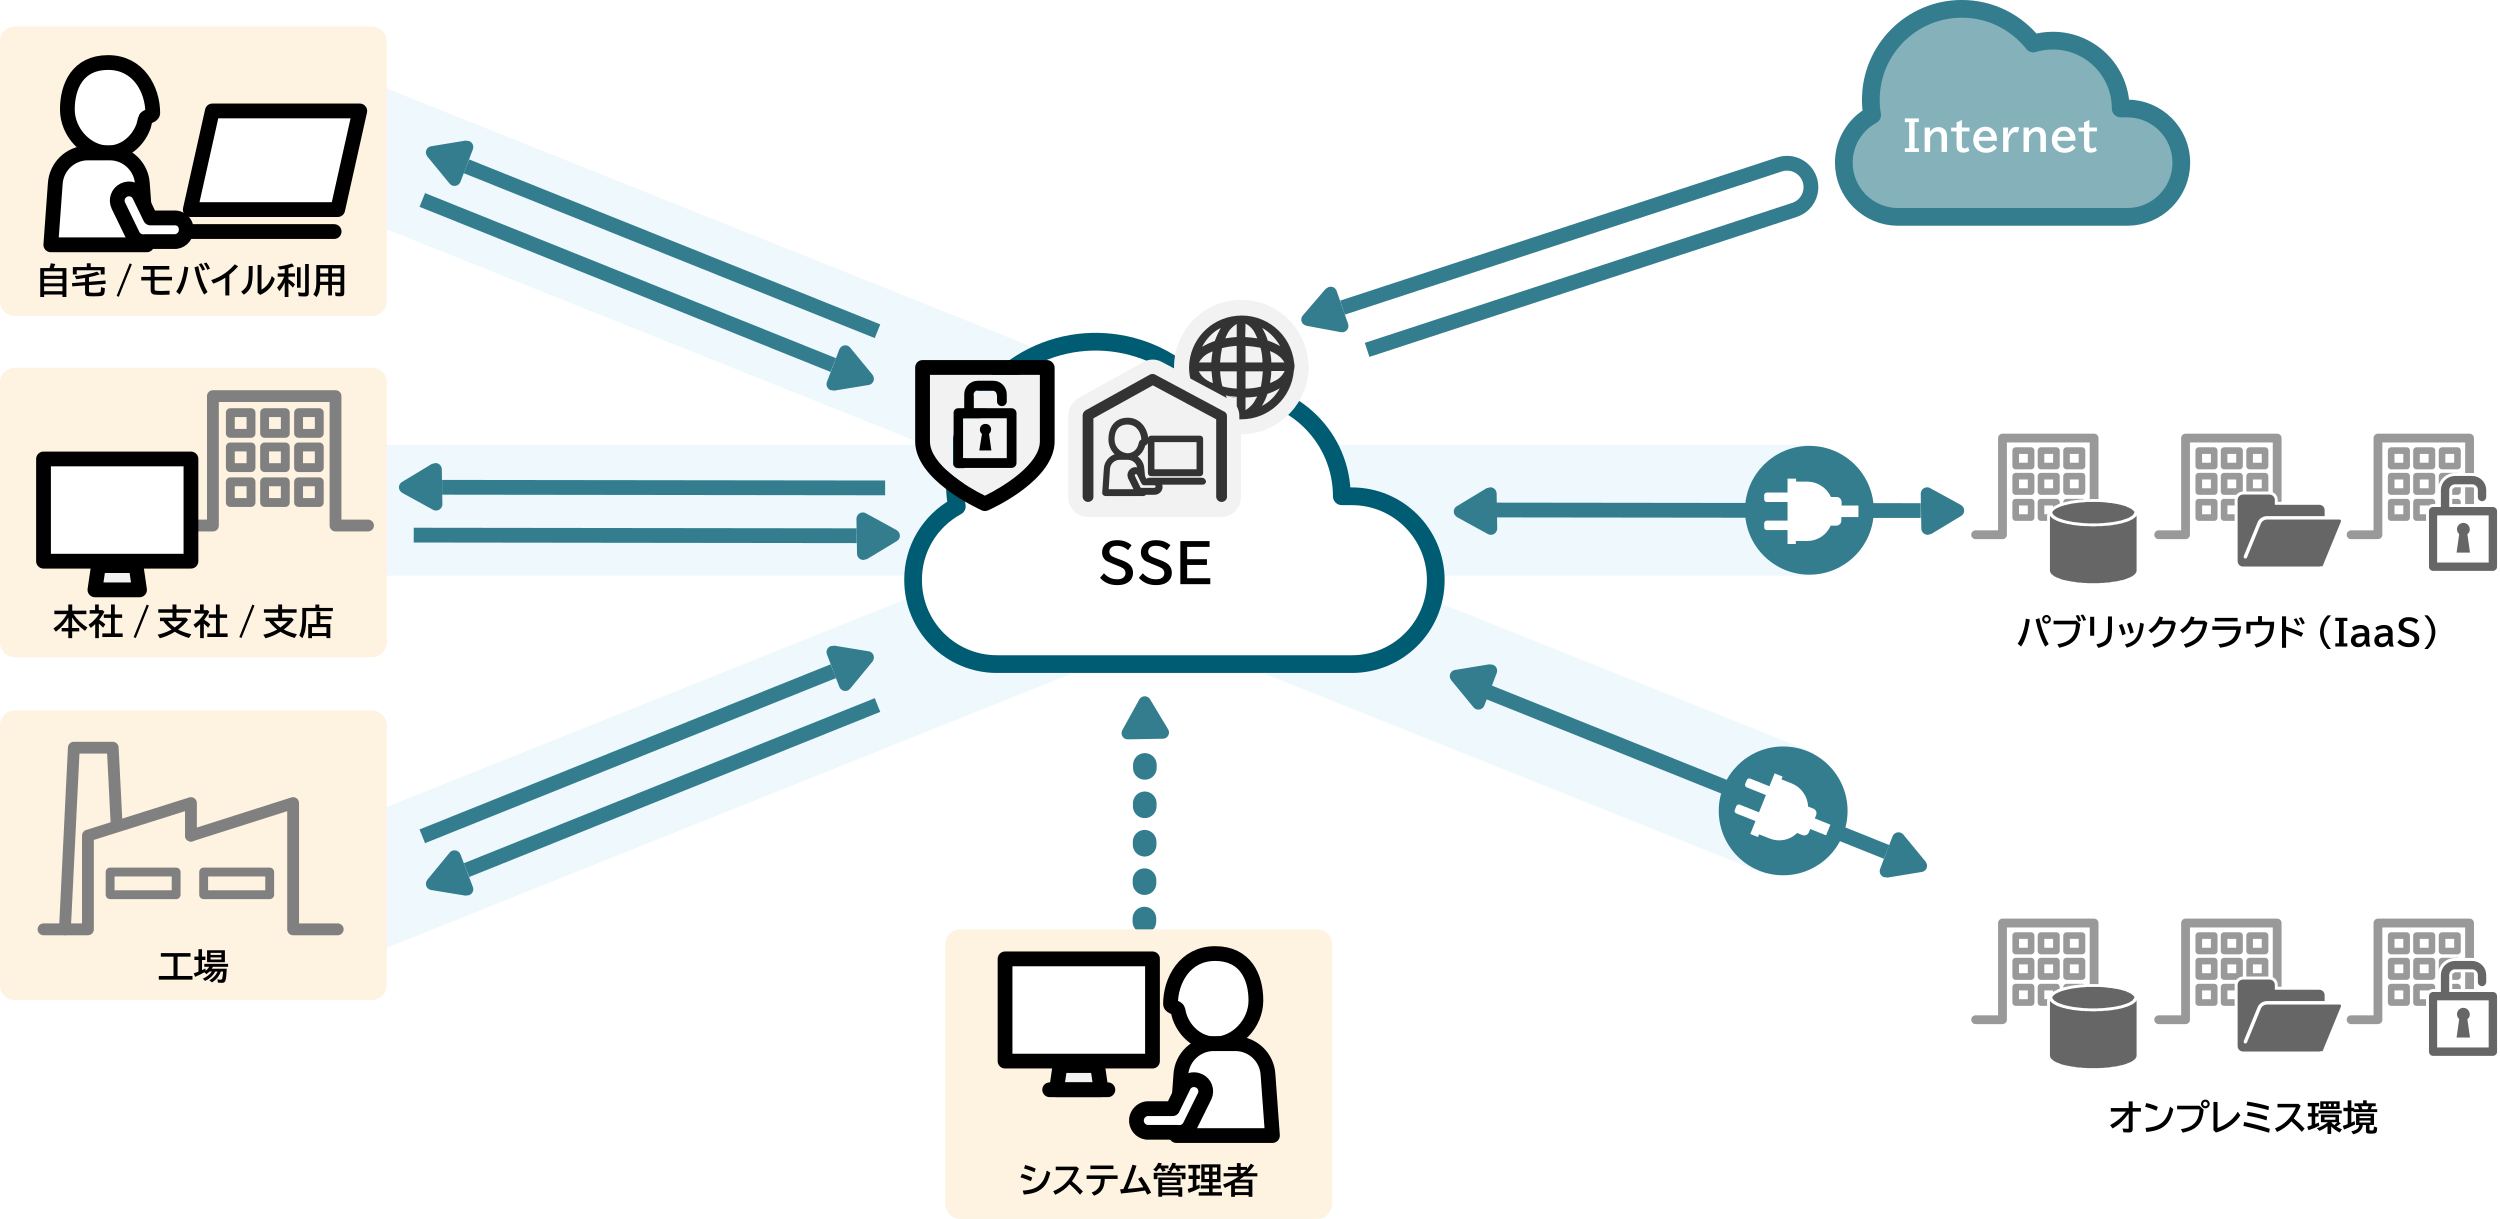 <?xml version="1.0" encoding="UTF-8"?><svg id="_レイヤー_2" xmlns="http://www.w3.org/2000/svg" viewBox="0 0 846.15 412.54"><defs><style>.cls-1,.cls-2,.cls-3,.cls-4,.cls-5,.cls-6,.cls-7,.cls-8,.cls-9,.cls-10{stroke-width:0px;}.cls-1,.cls-11,.cls-9,.cls-12{fill:#fff;}.cls-1,.cls-7{fill-rule:evenodd;}.cls-13{stroke-dasharray:0 0 1 12;stroke-width:8px;}.cls-13,.cls-14,.cls-15,.cls-16,.cls-17,.cls-11,.cls-18,.cls-12,.cls-19,.cls-20,.cls-21{stroke-linejoin:round;}.cls-13,.cls-14,.cls-15,.cls-18,.cls-19,.cls-20,.cls-21{fill:none;}.cls-13,.cls-14,.cls-16,.cls-17,.cls-11,.cls-18,.cls-12,.cls-19,.cls-20,.cls-21{stroke-linecap:round;}.cls-13,.cls-15,.cls-17{stroke:#337d8e;}.cls-2{fill:#000;}.cls-14{stroke-width:4px;}.cls-14,.cls-18{stroke:gray;}.cls-15,.cls-16,.cls-11,.cls-19{stroke-width:5px;}.cls-3,.cls-16{fill:#f2f2f2;}.cls-16,.cls-11,.cls-19{stroke:#000;}.cls-4{fill:#eef8fd;}.cls-5,.cls-7{fill:#666;}.cls-6{fill:#337d8e;}.cls-17{fill:#85b1bb;}.cls-17,.cls-12{stroke-width:6px;}.cls-18{stroke-width:3px;}.cls-8{fill:#333;}.cls-12{stroke:#005c72;}.cls-10{fill:#fef2e0;}.cls-20{stroke-width:2.24px;}.cls-20,.cls-21{stroke:#999;}.cls-21{stroke-width:2.98px;}</style></defs><g id="_レイヤー_1-2"><line class="cls-13" x1="387.29" y1="324.9" x2="387.51" y2="252.5"/><path class="cls-6" d="M395.36,246.84l-6.11-10.16c-.6-1-1.9-1.32-2.9-.71-.31.19-.57.46-.75.78l-5.74,10.37c-.56,1.01-.2,2.29.81,2.86.33.18.69.27,1.07.26l11.86-.21c1.16-.02,2.08-.97,2.06-2.13,0-.37-.11-.74-.3-1.06Z"/><path class="cls-10" d="M324.97,314.54h120.9c2.76,0,5,2.24,5,5v88c0,2.76-2.24,5-5,5h-120.9c-2.76,0-5-2.24-5-5v-88c0-2.76,2.24-5,5-5h0Z"/><rect class="cls-11" x="340.17" y="324.54" width="49.9" height="34.6"/><polygon class="cls-16" points="357.57 368.84 372.67 368.84 371.47 360.64 358.77 360.64 357.57 368.84"/><polygon class="cls-19" points="374.97 368.84 355.27 368.84 355.27 368.84 374.97 368.84"/><path class="cls-11" d="M396.17,339.84c0,1,2.3,1.1,2.5,2,.15.81.35,1.61.6,2.4,1.9,5.3,6.6,9.1,12,9.1,7.1,0,13.8-6.8,13.8-14.7s-3.5-15.9-13.8-15.9-15.1,9.2-15.1,17.1Z"/><path class="cls-11" d="M410.47,353.24h7.9c5.79.15,10.48,4.72,10.8,10.5l1.5,20.6h-32.5l1.5-20.6c.35-5.76,5.03-10.31,10.8-10.5Z"/><path class="cls-11" d="M388.17,375.24h8.7l3.7-7.6c.94-1.95,3.28-2.77,5.23-1.83.02.01.05.02.07.03h0c1.95.92,2.77,3.25,1.85,5.2-.02.04-.03.07-.05.1l-4.9,9.9c-.78,1.61-2.54,2.51-4.3,2.2h-10.3c-2.19-.26-3.76-2.24-3.51-4.44,0-.02,0-.04,0-.06.26-1.81,1.69-3.24,3.5-3.5Z"/><polyline class="cls-21" points="668.67 180.99 677.76 180.99 677.76 148.27 708.77 148.27 708.77 180.99 716.97 180.99"/><rect class="cls-20" x="682.23" y="152.51" width="5.22" height="5.22"/><rect class="cls-20" x="690.8" y="152.51" width="5.22" height="5.22"/><rect class="cls-20" x="699.45" y="152.51" width="5.22" height="5.22"/><rect class="cls-20" x="682.23" y="161.16" width="5.22" height="5.22"/><rect class="cls-20" x="690.8" y="161.16" width="5.22" height="5.22"/><rect class="cls-20" x="699.45" y="161.16" width="5.22" height="5.22"/><rect class="cls-20" x="682.23" y="169.96" width="5.22" height="5.22"/><rect class="cls-20" x="690.8" y="169.96" width="5.22" height="5.22"/><rect class="cls-20" x="699.45" y="169.96" width="5.22" height="5.22"/><polyline class="cls-21" points="730.63 180.99 739.72 180.99 739.72 148.27 770.73 148.27 770.73 180.99 778.93 180.99"/><rect class="cls-20" x="744.2" y="152.51" width="5.22" height="5.22"/><rect class="cls-20" x="752.77" y="152.51" width="5.22" height="5.22"/><rect class="cls-20" x="761.41" y="152.51" width="5.22" height="5.22"/><rect class="cls-20" x="744.2" y="161.16" width="5.22" height="5.22"/><rect class="cls-20" x="752.77" y="161.16" width="5.22" height="5.22"/><rect class="cls-20" x="761.41" y="161.16" width="5.22" height="5.22"/><rect class="cls-20" x="744.2" y="169.96" width="5.22" height="5.22"/><rect class="cls-20" x="752.77" y="169.96" width="5.22" height="5.22"/><rect class="cls-20" x="761.41" y="169.96" width="5.22" height="5.22"/><polyline class="cls-21" points="795.75 180.99 804.84 180.99 804.84 148.27 835.85 148.27 835.85 180.99 844.05 180.99"/><rect class="cls-20" x="809.32" y="152.51" width="5.22" height="5.22"/><rect class="cls-20" x="817.89" y="152.51" width="5.22" height="5.22"/><rect class="cls-20" x="826.54" y="152.51" width="5.22" height="5.22"/><rect class="cls-20" x="809.32" y="161.16" width="5.22" height="5.22"/><rect class="cls-20" x="817.89" y="161.16" width="5.22" height="5.22"/><rect class="cls-20" x="826.54" y="161.16" width="5.22" height="5.22"/><rect class="cls-20" x="809.32" y="169.96" width="5.22" height="5.22"/><rect class="cls-20" x="817.89" y="169.96" width="5.22" height="5.22"/><rect class="cls-20" x="826.54" y="169.96" width="5.22" height="5.22"/><rect class="cls-4" x="125.73" y="150.59" width="207.62" height="44.25"/><line class="cls-15" x1="299.58" y1="165.13" x2="149.64" y2="164.93"/><path class="cls-6" d="M146.14,157.03l-10.1,6.1c-.99.61-1.31,1.91-.7,2.9.21.31.49.59.8.8l10.4,5.7c1.02.57,2.32.22,2.9-.8.2-.33.31-.71.3-1.1l-.2-11.8c-.02-1.18-1-2.12-2.18-2.1,0,0-.01,0-.02,0-.41.08-.81.18-1.2.3Z"/><line class="cls-15" x1="140.03" y1="181.12" x2="289.96" y2="181.32"/><path class="cls-6" d="M293.47,189.22l10.1-6.1c.99-.61,1.31-1.91.7-2.9-.21-.31-.49-.59-.8-.8l-10.4-5.7c-1.02-.57-2.32-.22-2.9.8-.2.33-.31.71-.3,1.1l.2,11.8c.02,1.18,1,2.12,2.18,2.1,0,0,.01,0,.02,0,.41-.08.81-.18,1.2-.3Z"/><rect class="cls-4" x="433.16" y="150.59" width="179.24" height="44.25"/><line class="cls-15" x1="500.25" y1="172.61" x2="650.09" y2="172.81"/><path class="cls-6" d="M653.69,180.71l10.1-6.1c.99-.61,1.31-1.91.7-2.9-.21-.31-.49-.59-.8-.8l-10.4-5.7c-1.02-.57-2.32-.22-2.9.8-.2.33-.31.71-.3,1.1l.2,11.8c.02,1.18,1,2.12,2.18,2.1,0,0,.01,0,.02,0,.41-.08.81-.18,1.2-.3Z"/><path class="cls-6" d="M503.15,165.24l-10.1,6.1c-.99.61-1.31,1.91-.7,2.9.21.31.49.59.8.8l10.4,5.7c1.02.57,2.32.22,2.9-.8.2-.33.31-.71.3-1.1l-.2-11.8c-.02-1.18-1-2.12-2.18-2.1,0,0-.01,0-.02,0-.41.08-.81.18-1.2.3Z"/><rect class="cls-4" x="109.63" y="75.29" width="260.49" height="44.25" transform="translate(53.36 -82.14) rotate(21.81)"/><line class="cls-15" x1="297" y1="112.11" x2="157.84" y2="56.28"/><path class="cls-6" d="M157.55,47.59l-11.64,1.91c-1.15.19-1.92,1.28-1.73,2.43.08.37.23.72.45,1.04l7.54,9.16c.74.91,2.07,1.06,2.99.33.31-.23.55-.55.69-.91l4.2-11.03c.42-1.11-.14-2.34-1.24-2.76,0,0-.01,0-.02,0-.4-.08-.81-.14-1.23-.17Z"/><line class="cls-15" x1="142.93" y1="67.68" x2="282.04" y2="123.56"/><path class="cls-6" d="M282.38,132.21l11.64-1.91c1.15-.19,1.92-1.28,1.73-2.43-.08-.37-.23-.72-.45-1.04l-7.54-9.16c-.74-.91-2.07-1.06-2.99-.33-.31.23-.55.55-.69.91l-4.2,11.03c-.42,1.11.14,2.34,1.24,2.76,0,0,.01,0,.02,0,.4.08.81.14,1.23.17Z"/><rect class="cls-4" x="109.9" y="232.6" width="252.94" height="44.25" transform="translate(-77.71 106.05) rotate(-21.81)"/><line class="cls-15" x1="297" y1="238.62" x2="157.89" y2="294.5"/><path class="cls-6" d="M157.55,303.14l-11.64-1.91c-1.15-.19-1.92-1.28-1.73-2.43.08-.37.23-.72.45-1.04l7.54-9.16c.74-.91,2.07-1.06,2.99-.33.31.23.55.55.69.91l4.2,11.03c.42,1.11-.14,2.34-1.24,2.76,0,0-.01,0-.02,0-.4.08-.81.14-1.23.17Z"/><line class="cls-15" x1="142.93" y1="283.05" x2="282.07" y2="227.16"/><path class="cls-6" d="M282.38,218.53l11.64,1.91c1.15.19,1.92,1.28,1.73,2.43-.08.37-.23.72-.45,1.04l-7.54,9.16c-.74.91-2.07,1.06-2.99.33-.31-.23-.55-.55-.69-.91l-4.2-11.03c-.42-1.11.14-2.34,1.24-2.76,0,0,.01,0,.02,0,.4-.08.81-.14,1.23-.17Z"/><rect class="cls-4" x="430.28" y="219.45" width="182.19" height="44.25" transform="translate(915.68 659.56) rotate(-158.19)"/><line class="cls-15" x1="499.4" y1="232.51" x2="638.56" y2="288.36"/><path class="cls-6" d="M638.84,297.03l11.64-1.91c1.15-.19,1.92-1.28,1.73-2.43-.08-.37-.23-.72-.45-1.04l-7.54-9.16c-.74-.91-2.07-1.06-2.99-.33-.31.23-.55.55-.69.91l-4.2,11.03c-.42,1.11.14,2.34,1.24,2.76,0,0,.01,0,.02,0,.4.08.81.14,1.23.17Z"/><path class="cls-6" d="M504.09,224.84l-11.64,1.91c-1.15.19-1.92,1.28-1.73,2.43.08.37.23.72.45,1.04l7.54,9.16c.74.91,2.07,1.06,2.99.33.31-.23.55-.55.69-.91l4.2-11.03c.42-1.11-.14-2.34-1.24-2.76,0,0-.01,0-.02,0-.4-.08-.81-.14-1.23-.17Z"/><path class="cls-9" d="M823.53,194.22c-1.33,0-2.42-1.08-2.42-2.42v-18.78c0-1.33,1.08-2.42,2.42-2.42h1.61v-4.74c0-3.18,2.59-5.77,5.77-5.77h5.81c3.18,0,5.77,2.59,5.77,5.77v2.46c-.11,1.15-.89,2.03-1.92,2.28h3.15c1.33,0,2.42,1.08,2.42,2.42v18.78c0,1.33-1.08,2.42-2.42,2.42h-20.2ZM839.59,170.6c-1.04-.23-1.83-1.1-1.92-2.19v-2.55c0-.49-.45-.94-.94-.94h-5.81c-.49,0-.94.45-.94.94v4.74h9.62Z"/><path class="cls-5" d="M843.73,171.6h-14.76v-5.74c0-1.04.89-1.94,1.94-1.94h5.81c1.04,0,1.94.89,1.94,1.94v2.46c.07.82.75,1.34,1.49,1.34.67-.07,1.27-.6,1.34-1.34v-2.46c0-2.61-2.16-4.77-4.77-4.77h-5.81c-2.61,0-4.77,2.16-4.77,4.77v5.74h-2.61c-.75,0-1.42.6-1.42,1.42h0v18.78c0,.75.6,1.42,1.42,1.42h20.2c.75,0,1.42-.6,1.42-1.42h0v-18.78c0-.75-.6-1.42-1.42-1.42h0ZM842.32,190.39h-17.44v-15.95h17.44v15.95Z"/><path class="cls-5" d="M835.91,179.13c0-1.19-.97-2.16-2.16-2.16s-2.16.97-2.16,2.16c0,.67.3,1.27.75,1.64l-.89,6.26h4.55l-.89-6.26c.6-.37.82-.97.82-1.64Z"/><circle class="cls-6" cx="612.41" cy="172.71" r="21.8"/><path class="cls-9" d="M629.01,171.11h-5.7v-1.2c0-.9-.7-1.7-1.7-1.7h-1.9c-1.4-3.1-4.6-5.2-8-5.2h-3.8v-1h-2.9v4.7h-7c-.5,0-.9.4-.9.9h0v1.4c0,.5.4.9.9.9h7v6.3h-7c-.5,0-.9.4-.9.9v1.4c0,.5.4.9.9.9h7v4.7h2.8v-1h3.8c3.5,0,6.6-2,8-5.2h1.9c.9,0,1.7-.7,1.7-1.7v-1.2h5.8v-3.9Z"/><circle class="cls-6" cx="603.53" cy="274.45" r="21.8"/><path class="cls-9" d="M619.53,279.13l-5.29-2.12.45-1.11c.33-.84-.02-1.84-.95-2.21l-1.76-.71c-.15-3.4-2.34-6.54-5.5-7.8l-3.53-1.41.37-.93-2.69-1.08-1.75,4.36-6.5-2.6c-.46-.19-.98.04-1.17.5h0l-.52,1.3c-.19.46.04.98.5,1.17h0l6.5,2.6-2.34,5.85-6.5-2.6c-.46-.19-.98.04-1.17.5l-.52,1.3c-.19.46.04.98.5,1.17l6.5,2.6-1.75,4.36,2.6,1.04.37-.93,3.53,1.41c3.25,1.3,6.87.6,9.36-1.86l1.76.71c.84.33,1.84-.02,2.21-.95l.45-1.11,5.38,2.15,1.45-3.62Z"/><path class="cls-1" d="M723.38,173.41s0,0-.01,0v-.24c0-.2-.06-.39-.17-.56l-.14-.21c-.07-.11-.17-.2-.28-.28l-.13-.09-.14-.14s-.1-.09-.15-.13l-.13-.09-.14-.14c-.08-.08-.16-.14-.26-.19l-.5-.25-.36-.21c-.1-.06-.21-.1-.32-.12l-.19-.04-.21-.12s-.09-.05-.14-.07l-.41-.16-.43-.14s-.08-.02-.12-.03l-.28-.05-.46-.13-.43-.14s-.1-.03-.15-.04l-.37-.06-.44-.13s-.09-.02-.13-.03l-1.44-.21-.52-.13c-.08-.02-.16-.03-.24-.03h-.44l-.49-.06-.52-.07-1.14-.14s-.08,0-.12,0h-.51l-.51-.06s-.08,0-.12,0h-4.63s-.08,0-.12,0l-1.08.13h-.58s-.08,0-.12,0l-.59.07-.48.07-1.16.14-.48.07-.57.07c-.05,0-.1.02-.15.03l-.43.12-.43.06s-.09.02-.13.03l-.44.13-.37.06s-.08.01-.11.02l-.54.16-.35.12-.35.06c-.12.02-.24.06-.35.13l-.19.12-.24.04c-.12.02-.24.06-.35.13l-.29.18-.21.11-.43.18-.28.14c-.05.03-.1.06-.15.09l-.24.18-.21.14c-.05.04-.11.08-.15.12l-.57.57c-.08.08-.14.16-.19.26h0c-.16.21-.24.56-.24.8,0,.03.02.06.02.1-.03,0-.06,0-.09.01-.42.13-.71.52-.71.96v18.73c0,.13.02.25.07.37,0,.24.09.46.25.64l.07.15c.04.08.08.15.14.21h0c.07.15.17.27.3.36.09.13.21.23.36.3l.1.1s.07.06.11.09l.57.43c.07.05.15.1.23.13l.28.11.29.17c.06.04.13.07.2.09l.79.26.37.18s.08.04.13.05l.47.16.53.15.57.14s.07.01.1.02l.43.06.43.12s.1.02.15.03l.51.06.51.13s.08.02.12.02l.58.07.57.06.5.13s.09.02.13.02l.64.07s.07,0,.11,0h.59l.57.06.57.07s.08,0,.12,0h.58l.59.06s.07,0,.11,0h3.85s.07,0,.11,0l.59-.06h.58s.07,0,.11,0l1.23-.14h.51s.07,0,.11,0l.64-.07s.09-.01.13-.02l.5-.13.59-.07,1.14-.14s.08-.01.12-.02l.6-.15.42-.12.49-.06c.05,0,.1-.02.15-.03l1.04-.3.5-.17.48-.2.3-.12.43-.14c.07-.02.14-.05.2-.09l.29-.17.28-.11c.08-.03.16-.08.23-.13l.85-.64s.07-.06.11-.09l.29-.28c.08-.08.14-.16.19-.26h0c.05-.07.1-.14.14-.21l.07-.15c.14-.16.22-.36.24-.57.05-.15.08-.38.08-.51v-18.8c0-.46-.32-.87-.77-.97Z"/><polygon class="cls-7" points="708.48 178.15 708.48 178.15 707.77 178.15 707.06 178.08 706.42 178.08 705.78 178.08 705.14 178.01 704.42 178.01 703.86 177.94 703.21 177.87 702.57 177.8 702 177.73 701.43 177.66 700.86 177.51 700.37 177.44 699.8 177.37 699.3 177.23 698.8 177.09 698.37 177.01 697.87 176.87 697.45 176.73 697.02 176.59 696.66 176.44 696.24 176.3 695.95 176.16 695.6 175.95 695.31 175.8 695.03 175.66 694.74 175.45 694.53 175.31 694.31 175.09 694.1 174.95 693.96 174.74 693.82 174.52 693.82 193.18 693.82 193.18 693.82 193.25 693.89 193.32 693.89 193.32 693.89 193.46 693.89 193.6 693.96 193.68 694.03 193.82 694.1 193.96 694.17 194.03 694.24 194.17 694.39 194.25 694.46 194.39 694.6 194.46 694.81 194.67 695.1 194.89 695.38 195.1 695.74 195.24 696.09 195.46 696.52 195.6 696.95 195.74 697.38 195.95 697.8 196.1 698.3 196.24 698.87 196.38 699.37 196.45 699.87 196.6 700.44 196.67 701.01 196.81 701.58 196.88 702.22 196.95 702.79 197.09 703.43 197.17 704.07 197.17 704.71 197.24 705.28 197.31 705.92 197.31 706.56 197.38 707.2 197.38 707.84 197.38 708.48 197.38 708.48 197.38 709.12 197.38 709.77 197.38 710.41 197.38 711.05 197.31 711.69 197.31 712.33 197.24 712.97 197.17 713.54 197.17 714.18 197.09 714.75 196.95 715.39 196.88 715.96 196.81 716.53 196.74 717.1 196.6 717.6 196.45 718.17 196.38 718.67 196.24 719.16 196.1 719.59 195.95 720.09 195.74 720.45 195.6 720.87 195.46 721.23 195.24 721.59 195.1 721.87 194.89 722.15 194.67 722.44 194.46 722.51 194.39 722.65 194.25 722.72 194.17 722.8 194.03 722.87 193.96 722.94 193.82 723.01 193.68 723.08 193.6 723.08 193.46 723.15 193.32 723.15 193.32 723.15 193.25 723.15 193.18 723.15 174.45 723.15 174.45 723.15 174.38 723.15 174.38 723.08 174.52 723.08 174.59 722.94 174.81 722.72 175.02 722.51 175.16 722.3 175.38 722.08 175.52 721.8 175.73 721.51 175.88 721.16 176.02 720.8 176.23 720.45 176.37 720.09 176.52 719.66 176.66 719.16 176.8 718.74 176.94 718.24 177.09 717.74 177.23 717.24 177.3 716.74 177.44 716.17 177.51 715.6 177.58 715.03 177.73 714.39 177.8 713.82 177.87 713.18 177.94 712.54 177.94 711.9 178.01 711.19 178.08 710.55 178.08 709.84 178.08 709.2 178.15 708.48 178.15 708.48 178.15"/><polygon class="cls-7" points="708.55 169.89 708.55 169.89 707.99 169.89 707.34 169.89 706.77 169.89 706.21 169.89 705.64 169.97 705.07 170.04 704.42 170.04 703.86 170.11 703.36 170.18 702.79 170.25 702.22 170.32 701.72 170.39 701.15 170.46 700.65 170.61 700.15 170.68 699.65 170.82 699.23 170.89 698.73 171.03 698.3 171.18 697.87 171.25 697.52 171.46 697.09 171.53 696.73 171.75 696.45 171.89 696.09 172.03 695.81 172.17 695.52 172.39 695.31 172.53 695.1 172.74 694.88 172.96 694.74 173.1 694.67 173.24 694.6 173.31 694.6 173.31 694.6 173.38 694.6 173.38 694.6 173.45 694.67 173.53 694.67 173.6 694.67 173.67 694.74 173.81 694.74 173.88 694.88 174.02 695.03 174.24 695.17 174.38 695.38 174.59 695.67 174.74 695.88 174.88 696.17 175.09 696.52 175.23 696.81 175.38 697.23 175.52 697.59 175.66 698.02 175.8 698.44 175.95 698.94 176.09 699.44 176.23 699.94 176.3 700.44 176.44 701.01 176.52 701.58 176.66 702.22 176.73 702.86 176.8 703.5 176.87 704.14 176.94 704.85 177.01 705.49 177.09 706.21 177.09 706.99 177.16 707.7 177.16 708.48 177.16 708.48 177.16 709.27 177.16 710.05 177.16 710.76 177.09 711.47 177.09 712.19 177.01 712.83 176.94 713.54 176.87 714.18 176.8 714.75 176.73 715.39 176.66 715.96 176.52 716.53 176.44 717.03 176.3 717.6 176.23 718.1 176.09 718.52 175.95 718.95 175.8 719.38 175.66 719.8 175.52 720.16 175.38 720.52 175.23 720.8 175.09 721.09 174.88 721.37 174.74 721.59 174.59 721.8 174.38 721.94 174.24 722.08 174.02 722.23 173.88 722.23 173.81 722.3 173.67 722.37 173.6 722.37 173.53 722.37 173.45 722.37 173.38 722.37 173.38 722.37 173.24 722.37 173.17 722.37 173.17 722.23 172.96 722.01 172.81 721.8 172.6 721.59 172.46 721.37 172.24 721.09 172.1 720.8 171.96 720.45 171.75 720.09 171.67 719.73 171.46 719.38 171.32 718.95 171.18 718.59 171.1 718.1 170.96 717.67 170.82 717.24 170.75 716.74 170.61 716.24 170.53 715.75 170.46 715.25 170.39 714.68 170.25 714.18 170.25 713.61 170.18 713.11 170.11 712.54 170.04 711.97 169.97 711.4 169.97 710.83 169.89 710.26 169.89 709.69 169.89 709.12 169.89 708.55 169.89 708.55 169.89"/><path class="cls-17" d="M719.94,36.72h-2.17c0-12.68-10.28-22.97-22.97-22.97-2.3,0-4.53.34-6.63.97-5.64-7.14-14.37-11.73-24.17-11.73-17.01,0-30.8,13.79-30.8,30.8,0,1.75.15,3.47.44,5.15-5.71,3.11-9.58,9.16-9.58,16.12h0c0,10.13,8.21,18.35,18.35,18.35h77.53c10.13,0,18.35-8.21,18.35-18.35h0c0-10.13-8.21-18.35-18.35-18.35Z"/><path class="cls-9" d="M644.71,40.08h4.76v1.26h-1.46v8.83h1.46v1.26h-4.76v-1.26h1.46v-8.83h-1.46v-1.26Z"/><path class="cls-9" d="M653.2,43.17v1.43c.77-1.06,1.72-1.59,2.87-1.59.81,0,1.48.23,2.01.7.6.52.9,1.38.9,2.57v5.15h-1.85v-4.92c0-.65-.12-1.14-.36-1.49-.23-.33-.62-.5-1.18-.5s-1.08.24-1.54.71c-.34.35-.6.79-.78,1.34v4.85h-1.85v-8.26h1.76Z"/><path class="cls-9" d="M664.02,40.59v2.58h2.58v1.3h-2.58v4.49c0,.44.05.75.16.92.14.23.38.35.7.35.41,0,.82-.16,1.25-.48l.44,1.27c-.67.42-1.37.64-2.11.64s-1.34-.23-1.74-.68c-.32-.38-.49-.92-.49-1.64v-4.86h-1.85v-1.3h1.85v-1.76l1.78-.81Z"/><path class="cls-9" d="M675.86,47.65h-6.16c.03.72.26,1.31.68,1.76.51.53,1.16.8,1.95.8.93,0,1.75-.44,2.47-1.31l1.09,1.11c-.9,1.13-2.14,1.7-3.73,1.7-1.3,0-2.35-.42-3.15-1.25-.76-.8-1.14-1.84-1.14-3.1,0-1.03.25-1.93.75-2.69.44-.67,1.03-1.16,1.77-1.47.51-.21,1.05-.31,1.62-.31.92,0,1.7.25,2.34.77.67.52,1.12,1.25,1.35,2.18.11.42.16.87.16,1.34v.48ZM674.03,46.32c-.04-.47-.16-.86-.37-1.18-.4-.58-.97-.87-1.71-.87-.67,0-1.21.27-1.64.81-.26.33-.43.75-.49,1.24h4.21Z"/><path class="cls-9" d="M679.55,45.64h.05c.61-1.81,1.54-2.71,2.8-2.71.37,0,.72.07,1.05.21l-.47,1.72c-.25-.09-.52-.13-.79-.13-.7,0-1.28.35-1.74,1.05-.31.46-.53,1.05-.65,1.78v3.86h-1.82v-8.26h1.72l-.16,2.47Z"/><path class="cls-9" d="M686.67,43.17v1.43c.77-1.06,1.72-1.59,2.87-1.59.81,0,1.48.23,2.01.7.6.52.9,1.38.9,2.57v5.15h-1.85v-4.92c0-.65-.12-1.14-.36-1.49-.23-.33-.62-.5-1.18-.5s-1.08.24-1.54.71c-.34.35-.6.79-.78,1.34v4.85h-1.85v-8.26h1.76Z"/><path class="cls-9" d="M702.46,47.65h-6.16c.03.72.26,1.31.68,1.76.51.53,1.16.8,1.95.8.93,0,1.75-.44,2.47-1.31l1.09,1.11c-.9,1.13-2.14,1.7-3.73,1.7-1.3,0-2.35-.42-3.15-1.25-.76-.8-1.14-1.84-1.14-3.1,0-1.03.25-1.93.75-2.69.44-.67,1.03-1.16,1.77-1.47.51-.21,1.05-.31,1.62-.31.92,0,1.7.25,2.34.77.67.52,1.12,1.25,1.35,2.18.11.42.16.87.16,1.34v.48ZM700.63,46.32c-.04-.47-.16-.86-.37-1.18-.4-.58-.97-.87-1.71-.87-.67,0-1.21.27-1.64.81-.26.33-.43.75-.49,1.24h4.21Z"/><path class="cls-9" d="M707.15,40.59v2.58h2.58v1.3h-2.58v4.49c0,.44.05.75.16.92.14.23.38.35.7.35.41,0,.82-.16,1.25-.48l.44,1.27c-.67.42-1.37.64-2.11.64s-1.34-.23-1.74-.68c-.32-.38-.49-.92-.49-1.64v-4.86h-1.85v-1.3h1.85v-1.76l1.78-.81Z"/><path class="cls-12" d="M457.55,167.97h-3.4c0-19.7-16-35.6-35.6-35.6-3.5,0-6.9.5-10.2,1.5-16.3-20.7-46.3-24.3-67-8-13.7,10.8-20.4,28.3-17.5,45.5-9.2,5-14.9,14.6-14.8,25h0c0,15.7,12.7,28.4,28.4,28.4h120.1c15.7,0,28.4-12.7,28.4-28.4h0c0-15.7-12.7-28.4-28.4-28.4Z"/><path class="cls-3" d="M314.75,149.37c0,7.8,12.6,15.5,18.6,18.4,6-2.9,18.6-10.6,18.6-18.4v-22.5h-37.2v22.5ZM322.65,139.97c0-.9.7-1.7,1.6-1.7h2v-4.7c0-2.6,2.1-4.6,4.6-4.6h5.2c2.6,0,4.6,2.1,4.6,4.6v2.2c.1.9-.6,1.7-1.5,1.8-.9.1-1.7-.6-1.8-1.5v-2.5c0-.7-.6-1.3-1.3-1.3h-5.2c-.7,0-1.3.6-1.3,1.3v4.7h12.8c.9,0,1.7.7,1.7,1.7h0v16.8c0,.9-.7,1.7-1.7,1.7h-18.1c-.9,0-1.7-.7-1.7-1.6h0v-16.9h.1Z"/><path class="cls-3" d="M340.75,141.57h-14.8v13.5h14.8v-13.5ZM331.45,152.47l.8-5.6c-.8-.7-.9-1.9-.2-2.7s1.9-.9,2.7-.2.9,1.9.2,2.7c-.1.1-.1.2-.2.2l.8,5.6h-4.1Z"/><path class="cls-2" d="M354.45,121.87h-42.2c-1.4,0-2.5,1.1-2.5,2.5v25c0,12.9,20.3,22.3,22.6,23.4.3.1.7.2,1,.2s.7-.1,1-.2c2.3-1,22.6-10.5,22.6-23.4v-25c-.1-1.3-1.1-2.4-2.5-2.5ZM351.95,149.37c0,7.8-12.6,15.5-18.6,18.4-6-2.9-18.6-10.6-18.6-18.4v-22.5h37.2v22.5Z"/><path class="cls-2" d="M324.25,158.37h18.1c.9,0,1.7-.7,1.7-1.7h0v-16.8c0-.9-.7-1.7-1.7-1.7h-12.8v-4.7c0-.7.6-1.3,1.3-1.3h5.2c.7,0,1.3.6,1.4,1.3h0v2.2c-.1.9.6,1.7,1.5,1.8s1.7-.6,1.8-1.5v-2.5c0-2.6-2.1-4.6-4.6-4.6h-5.2c-2.6,0-4.6,2.1-4.6,4.6v4.7h-2c-.9,0-1.7.7-1.6,1.7v16.8c-.1,1,.6,1.7,1.5,1.7h0ZM325.95,141.57h14.8v13.5h-14.8v-13.5Z"/><path class="cls-2" d="M335.45,145.37c0-1.1-.8-1.9-1.9-1.9s-1.9.8-1.9,1.9c0,.6.2,1.1.7,1.5l-.9,5.6h4.1l-.8-5.6c.4-.4.7-.9.7-1.5Z"/><path class="cls-3" d="M442.78,122.25c-1.11-12.49-12.16-21.77-24.64-20.67-11.71.99-20.78,10.83-20.78,22.66v.44l-4.2-2.21c-.99-.55-2.1-.77-3.09-.77h0c-1.11,0-2.21.33-3.2.88l-21.88,12.16c-.55.33-.99.66-1.44,1.11-.88.77-1.44,1.88-1.77,2.98-.11.55-.22,1.22-.22,1.77v27.74c0,3.65,2.98,6.63,6.63,6.63h45.2c3.65,0,6.63-2.98,6.63-6.74v-21.22h0c11.71,0,21.55-8.95,22.77-20.56.11-.77.22-1.44.22-2.21,0-.66-.11-1.33-.22-1.99ZM373.71,139.6l-3.65,1.99h0l3.65-1.99h0ZM410.4,118.93h0c-.33.11-.66.33-.99.44.33-.11.66-.33.99-.44h0ZM408.74,114.51c-.77.88-1.33,1.88-1.88,2.87h0c.55-.99,1.22-1.99,1.88-2.87h0ZM390.17,126.56h.22-.22ZM382,155.62h-3.2c-.22,0-.44,0-.66.11.22,0,.44-.11.66-.11h3.2c.11,0,.33,0,.55.11-.22,0-.44-.11-.55-.11h0ZM381.66,143.69c-.55,0-.99.11-1.55.22.44-.22.99-.22,1.55-.22.33,0,.77,0,1.11.11-.44-.11-.77-.11-1.11-.11h0ZM383.99,160.71v.11-.11c0-.11.11-.22.22-.22-.11,0-.22.11-.22.22ZM385.31,161.81h0l-.55-1.11-.11-.11.11.11.55,1.11h0l.88,1.77-.88-1.77ZM386.42,163.91c.11.11.33.22.55.33-.22-.11-.44-.11-.55-.33h0ZM387.85,150.54c.22-.11.44-.44.66-.66h0c-.22.22-.44.44-.66.66h0ZM388.52,159.93h0c0,.11,0,.33.11.44-.11-.11-.11-.22-.11-.44h0ZM411.72,141.92l-21.55-11.49-11.6,6.52h0l11.6-6.52,21.55,11.49h0ZM415.15,134.07h0c1.22.22,2.32.33,3.54.44-1.22,0-2.43-.11-3.54-.44h0ZM421.56,109.54h0c.66.33,1.33.77,1.88,1.33-.55-.55-1.22-.99-1.88-1.33h0ZM425.65,114.51c-.22-.44-.33-.77-.55-1.22.22.33.33.77.55,1.22ZM429.07,133.3c-.44,1.44-1.11,2.87-1.88,4.09.77-1.33,1.44-2.65,1.88-4.09.44-.11.77-.22,1.11-.44-.33.22-.77.33-1.11.44h0Z"/><path class="cls-8" d="M406.86,161.7h-17.9c-.33,0-.66.11-.88.33h-.11l-.44-.99-.22-2.43c-.11-1.66-.88-3.09-2.21-4.09,1.11-.77,1.88-1.88,2.32-3.09.11-.22.11-.44.22-.66.44-.11.66-.44.88-.77v10.06c0,.66.44,1.11,1.11,1.11h16.47c.66,0,1.11-.44,1.11-1.11v-11.49c0-.66-.44-1.11-1.11-1.11h-16.47c-.44,0-.88.22-.99.66-.44-3.43-2.87-6.74-6.96-6.74s-6.52,2.87-6.52,7.4c0,1.88.77,3.65,2.1,4.97-2.1.77-3.54,2.65-3.65,4.86l-.55,8.07c-.11.55.33,1.11.99,1.22h12.93c.33,0,.66-.22.88-.44h2.98c1.44,0,2.65-1.22,2.65-2.65h0c0-.22-.11-.55-.11-.77h13.7c.66,0,1.11-.55,1.11-1.11-.11-.66-.66-1.22-1.33-1.22h0ZM390.73,149.65h14.26v9.17h-14.26v-9.17ZM381.55,143.69c3.32,0,4.64,2.87,4.75,5.08-.44.22-.77.55-.88,1.11,0,.22-.11.55-.22.77-.44,1.66-1.99,2.76-3.65,2.76-2.43-.22-4.31-2.21-4.31-4.64,0-4.42,2.76-5.08,4.31-5.08ZM375.25,165.57l.44-6.85c.11-1.66,1.44-2.98,3.09-3.09h3.09c1.44.11,2.76,1.11,2.98,2.54-1.44-.33-2.87.66-3.2,2.1-.11.55,0,1.22.22,1.77l1.77,3.54h-8.4ZM390.73,165.13h-4.31c-.22,0-.33,0-.44-.22l-1.88-3.87v-.33c0-.11.11-.22.22-.22h.33c.11,0,.22.11.22.22l.55,1.11h0l.88,1.77c.22.44.55.66.99.66h3.43c.22,0,.44.22.44.44-.11.22-.33.44-.44.44s-.11,0,0,0h0Z"/><path class="cls-8" d="M438.03,122.91c-.99-9.84-9.73-17.02-19.56-16.02-8.95.88-15.8,8.29-16.02,17.24,0,1.33.11,2.76.44,3.98l12.38,6.63c-.11-.22-.22-.55-.44-.88,1.22.22,2.54.33,3.76.44v3.2c.55.99.88,2.1.88,3.2v1.22h.66c9.28,0,17.02-7.18,17.79-16.47.11-.44.22-.99.22-1.44,0-.22,0-.66-.11-1.11ZM409.4,129.21c-1.55-.77-2.87-1.99-3.65-3.54h4.31c.11,1.33.22,2.65.44,3.98-.44-.11-.77-.33-1.11-.44ZM405.76,122.69c.88-1.44,2.1-2.65,3.65-3.32.33-.11.66-.33.99-.44-.22,1.22-.33,2.54-.44,3.76h-4.2ZM406.86,117.39c1.44-2.76,3.54-4.97,6.3-6.41-.77,1.44-1.44,2.87-1.99,4.42-1.55.55-2.98,1.22-4.31,1.99h0ZM418.58,131.53c-1.66-.11-3.32-.33-4.86-.77-.44-1.66-.66-3.43-.77-5.08h5.64v5.86ZM418.58,122.69h-5.64c.11-1.66.33-3.32.66-4.86,1.66-.44,3.32-.66,4.97-.77v5.64ZM418.58,114.07c-1.33.11-2.54.22-3.87.44.22-.44.33-.88.55-1.22.66-1.55,1.88-2.76,3.32-3.65v4.42ZM434.71,122.69h-4.42c0-1.33-.22-2.65-.44-3.87.44.22.77.33,1.22.55,1.55.77,2.87,1.88,3.65,3.32h0ZM433.27,117.16c-1.33-.77-2.76-1.44-4.2-1.88-.44-1.55-1.11-2.98-1.88-4.31,2.54,1.44,4.64,3.65,6.08,6.19h0ZM421.56,109.54c1.55.77,2.76,2.1,3.43,3.76.22.33.33.77.55,1.22-1.33-.22-2.65-.33-4.09-.44l.11-4.53h0ZM421.56,117.05c1.77.11,3.43.33,5.08.66.44,1.66.66,3.32.66,4.97h-5.75v-5.64ZM424.99,135.07c-.66,1.55-1.99,2.87-3.43,3.76v-4.31c1.33,0,2.65-.11,3.98-.33-.22.33-.33.66-.55.88h0ZM421.56,131.53v-5.86h5.86c-.11,1.77-.33,3.54-.66,5.19-1.77.44-3.54.66-5.19.66h0ZM427.09,137.39c.77-1.33,1.44-2.65,1.88-4.09,1.44-.44,2.87-1.11,4.2-1.88-1.44,2.54-3.43,4.64-6.08,5.97h0ZM431.06,129.1c-.44.22-.77.44-1.22.55.22-1.33.44-2.76.44-4.09h4.53c-.77,1.66-2.1,2.87-3.76,3.54h0Z"/><path class="cls-8" d="M414.27,139.27l-23.32-12.49c-.22-.11-.55-.22-.88-.22s-.55.11-.88.22l-21.88,12.16c-.11.11-.22.22-.33.33-.22.22-.44.55-.44.77,0,.11-.11.33-.11.44v27.74c.11.99.99,1.77,1.99,1.66.88-.11,1.66-.77,1.66-1.66v-26.63l20.11-11.16,21.44,11.49v26.3c.11.99.99,1.77,1.99,1.66.88-.11,1.66-.77,1.66-1.66v-27.41c0-.66-.33-1.22-.99-1.55Z"/><path class="cls-2" d="M373.66,194.03c1.21,1.36,2.7,2.04,4.48,2.04.81,0,1.46-.16,1.94-.48.57-.39.86-.94.86-1.63,0-.63-.25-1.15-.75-1.55-.33-.26-1.12-.64-2.37-1.13l-.33-.13-.6-.24s-.11-.05-.22-.09c-1.29-.49-2.12-.89-2.5-1.2-.06-.05-.13-.13-.22-.22-.63-.67-.94-1.49-.94-2.43,0-1.22.44-2.21,1.32-2.96.92-.79,2.16-1.18,3.73-1.18,1.09,0,2.06.16,2.92.48.68.26,1.36.67,2.03,1.21l-1.21,1.69c-1.04-.98-2.28-1.48-3.72-1.48-.94,0-1.63.22-2.06.66-.36.38-.54.83-.54,1.36,0,.61.26,1.1.79,1.46.33.23,1.04.54,2.13.93l.7.25c1.55.56,2.61,1.1,3.18,1.63.8.74,1.2,1.68,1.2,2.8,0,1.39-.55,2.48-1.64,3.26-.9.64-2.13.96-3.69.96-2.43,0-4.37-.82-5.83-2.47l1.35-1.55Z"/><path class="cls-2" d="M386.8,194.03c1.21,1.36,2.7,2.04,4.48,2.04.81,0,1.46-.16,1.94-.48.57-.39.86-.94.86-1.63,0-.63-.25-1.15-.75-1.55-.33-.26-1.12-.64-2.37-1.13l-.33-.13-.6-.24s-.11-.05-.22-.09c-1.29-.49-2.12-.89-2.5-1.2-.06-.05-.13-.13-.22-.22-.63-.67-.94-1.49-.94-2.43,0-1.22.44-2.21,1.32-2.96.92-.79,2.16-1.18,3.73-1.18,1.09,0,2.06.16,2.92.48.68.26,1.36.67,2.03,1.21l-1.21,1.69c-1.04-.98-2.28-1.48-3.72-1.48-.94,0-1.63.22-2.06.66-.36.38-.54.83-.54,1.36,0,.61.26,1.1.79,1.46.33.23,1.04.54,2.13.93l.7.25c1.55.56,2.61,1.1,3.18,1.63.8.74,1.2,1.68,1.2,2.8,0,1.39-.55,2.48-1.64,3.26-.9.64-2.13.96-3.69.96-2.43,0-4.37-.82-5.83-2.47l1.35-1.55Z"/><path class="cls-2" d="M399.5,183.14h9.88v1.96h-7.58v4.17h6.7v1.94h-6.7v4.5h7.83v2.01h-10.13v-14.58Z"/><path class="cls-10" d="M5,124.45h120.9c2.76,0,5,2.24,5,5v88c0,2.76-2.24,5-5,5H5c-2.76,0-5-2.24-5-5v-88c0-2.76,2.24-5,5-5Z"/><path class="cls-2" d="M24.88,207.91c1.28,1.87,2.86,3.36,4.72,4.48l-.83,1.13c-1.91-1.4-3.36-2.91-4.36-4.54v3.57h2.4v1.15h-2.38v2.29h-1.32v-2.29h-2.24v-1.15h2.27v-3.52c-.96,1.78-2.37,3.37-4.22,4.76l-.85-1.05c1.89-1.25,3.41-2.87,4.58-4.85h-4.25v-1.2h4.71v-2.11h1.34v2.11h4.78v1.2h-4.35Z"/><path class="cls-2" d="M33.57,209.77c.66.38,1.35.89,2.07,1.53l-.72,1.15c-.48-.51-.97-.98-1.46-1.41v4.95h-1.24v-4.74c-.48.47-.98.89-1.5,1.27l-.76-1.07c.88-.59,1.69-1.3,2.43-2.13.5-.55.9-1.1,1.22-1.64h-3.25v-1.18h1.82v-1.92h1.25v1.92h1.31l.59.56c-.43.86-1.01,1.76-1.76,2.7ZM37.57,207.95v-3.36h1.29v3.36h2.48v1.18h-2.48v5.26h2.66v1.2h-6.88v-1.2h2.93v-5.26h-2.44v-1.18h2.44Z"/><path class="cls-2" d="M49.66,204.63l.72.32-4.42,11-.72-.32,4.42-11Z"/><path class="cls-2" d="M60.27,213.06c1.25.69,2.75,1.22,4.48,1.59l-.79,1.28c-1.82-.54-3.42-1.25-4.8-2.11-1.59,1.02-3.28,1.75-5.06,2.2l-.74-1.2c1.75-.37,3.31-.96,4.71-1.76-1.15-.87-2.07-1.81-2.78-2.84h-1.14v-1.17h4.24v-1.66h-4.82v-1.18h4.82v-1.62h1.33v1.62h4.91v1.18h-4.91v1.66h3.23l.7.71c-1.1,1.38-2.22,2.47-3.37,3.3ZM59.14,212.36c1.14-.79,1.97-1.51,2.49-2.14h-4.82c.64.8,1.42,1.52,2.33,2.14Z"/><path class="cls-2" d="M69.09,209.77c.66.38,1.35.89,2.07,1.53l-.72,1.15c-.48-.51-.97-.98-1.46-1.41v4.95h-1.24v-4.74c-.48.47-.98.89-1.5,1.27l-.76-1.07c.88-.59,1.69-1.3,2.43-2.13.5-.55.9-1.1,1.22-1.64h-3.25v-1.18h1.82v-1.92h1.25v1.92h1.31l.59.56c-.43.86-1.01,1.76-1.76,2.7ZM73.09,207.95v-3.36h1.29v3.36h2.48v1.18h-2.48v5.26h2.66v1.2h-6.88v-1.2h2.93v-5.26h-2.44v-1.18h2.44Z"/><path class="cls-2" d="M85.42,204.63l.72.32-4.42,11-.72-.32,4.42-11Z"/><path class="cls-2" d="M96.03,213.06c1.25.69,2.75,1.22,4.48,1.59l-.79,1.28c-1.82-.54-3.42-1.25-4.8-2.11-1.59,1.02-3.28,1.75-5.06,2.2l-.74-1.2c1.75-.37,3.31-.96,4.71-1.76-1.15-.87-2.07-1.81-2.78-2.84h-1.14v-1.17h4.24v-1.66h-4.82v-1.18h4.82v-1.62h1.33v1.62h4.91v1.18h-4.91v1.66h3.23l.7.71c-1.1,1.38-2.22,2.47-3.37,3.3ZM94.9,212.36c1.14-.79,1.97-1.51,2.49-2.14h-4.82c.64.8,1.42,1.52,2.33,2.14Z"/><path class="cls-2" d="M108.05,205.76h4.61v1.08h-9.04v2.74c0,1.46-.1,2.7-.3,3.7-.19.94-.52,1.85-.99,2.72l-1.03-.89c.68-1.41,1.02-3.25,1.02-5.53v-3.81h4.42v-1.17h1.32v1.17ZM108.4,208.53h3.77v1.05h-3.77v1.63h3.39v4.78h-1.29v-.7h-4.9v.7h-1.28v-4.78h2.82v-4.13h1.27v1.44ZM105.59,212.26v1.98h4.9v-1.98h-4.9Z"/><path class="cls-10" d="M5,240.47h120.9c2.76,0,5,2.24,5,5v88c0,2.76-2.24,5-5,5H5c-2.76,0-5-2.24-5-5v-88c0-2.76,2.24-5,5-5Z"/><path class="cls-2" d="M60.09,323.79v6.54h5.06v1.24h-11.4v-1.24h4.98v-6.54h-4.29v-1.2h10.04v1.2h-4.38Z"/><path class="cls-2" d="M74.74,328.82c-.26.71-.58,1.33-.98,1.86-.5.68-1.18,1.29-2.04,1.82l-.82-.72c1.25-.7,2.17-1.69,2.76-2.96h-.81c-.74,1.41-1.89,2.47-3.45,3.19l-.74-.77c1.36-.61,2.37-1.42,3.05-2.43h-.79c-.35.36-.71.66-1.09.89l-.66-.64c-.96.58-2.01,1.1-3.15,1.56l-.43-1.19c.49-.15,1.02-.34,1.58-.56v-3.94h-1.38v-1.17h1.38v-2.5h1.21v2.5h1.15v1.17h-1.15v3.42c.3-.14.66-.32,1.1-.54l.15.75c.47-.38.87-.82,1.18-1.34h-1.66v-.98h8.04v.98h-5.12c-.11.2-.24.41-.4.66h5.08c-.08,2.01-.23,3.35-.45,4.01-.11.32-.29.54-.54.65-.18.08-.44.12-.79.12-.41,0-.8-.03-1.19-.09l-.22-1.11c.37.09.73.13,1.1.13.26,0,.43-.09.5-.26.14-.34.26-1.18.35-2.51h-.79ZM76.12,321.62v4.04h-6.04v-4.04h6.04ZM71.26,322.51v.7h3.68v-.7h-3.68ZM71.26,324.05v.72h3.68v-.72h-3.68Z"/><polyline class="cls-14" points="59.76 177.87 72.06 177.87 72.06 134.07 113.56 134.07 113.56 177.87 124.56 177.87"/><rect class="cls-18" x="77.96" y="139.67" width="7" height="7"/><rect class="cls-18" x="89.56" y="139.67" width="7" height="7"/><rect class="cls-18" x="101.06" y="139.67" width="7" height="7"/><rect class="cls-18" x="77.96" y="151.27" width="7" height="7"/><rect class="cls-18" x="89.56" y="151.27" width="7" height="7"/><rect class="cls-18" x="101.06" y="151.27" width="7" height="7"/><rect class="cls-18" x="77.96" y="163.07" width="7" height="7"/><rect class="cls-18" x="89.56" y="163.07" width="7" height="7"/><rect class="cls-18" x="101.06" y="163.07" width="7" height="7"/><rect class="cls-11" x="14.73" y="155.34" width="49.9" height="34.6"/><polygon class="cls-16" points="32.13 199.64 47.23 199.64 46.03 191.44 33.33 191.44 32.13 199.64"/><path class="cls-10" d="M5,8.96h120.9c2.76,0,5,2.24,5,5v88c0,2.76-2.24,5-5,5H5c-2.76,0-5-2.24-5-5V13.96c0-2.76,2.24-5,5-5Z"/><polygon class="cls-11" points="71.87 37.55 121.77 37.55 114.3 70.94 64.4 70.94 71.87 37.55"/><polygon class="cls-19" points="59.76 78.37 113.09 78.37 113.09 78.37 59.76 78.37"/><path class="cls-11" d="M51.7,38.26c0,1-2.3,1.1-2.5,2l-.6,2.4c-1.9,5.3-6.6,9.1-12,9.1-7.1,0-13.8-6.8-13.8-14.7s3.5-15.9,13.8-15.9,15.1,9.2,15.1,17.1Z"/><path class="cls-11" d="M37.4,51.76h-7.9c-5.79.15-10.48,4.72-10.8,10.5l-1.5,20.6h32.5l-1.5-20.6c-.32-5.78-5.01-10.35-10.8-10.5Z"/><path class="cls-11" d="M59.6,73.76h-8.7l-3.7-7.6c-.92-1.95-3.25-2.77-5.2-1.85-.04.02-.07.03-.1.05h0c-1.95.94-2.77,3.28-1.83,5.23.01.02.02.05.03.07l4.8,9.9c.78,1.61,2.54,2.51,4.3,2.2h10.3c2.19-.26,3.76-2.24,3.51-4.44,0-.02,0-.04,0-.06-.15-1.83-1.57-3.3-3.4-3.5Z"/><path class="cls-2" d="M16.75,90.73c.18-.5.34-1.04.46-1.62l1.5.24c-.16.47-.34.93-.54,1.38h4.3v9.79h-1.33v-.83h-6.21v.83h-1.31v-9.79h3.12ZM14.93,91.83v1.52h6.21v-1.52h-6.21ZM14.93,94.39v1.5h6.21v-1.5h-6.21ZM14.93,96.92v1.65h6.21v-1.65h-6.21Z"/><path class="cls-2" d="M30.13,96.49v2.03c0,.28.11.45.34.5.2.05.69.08,1.47.08,1.25,0,1.94-.1,2.08-.3.09-.14.16-.68.19-1.63l1.29.39c-.04.81-.1,1.37-.18,1.66-.11.44-.36.72-.74.86-.41.15-1.34.22-2.78.22-1.29,0-2.06-.04-2.33-.13-.45-.16-.68-.51-.68-1.06v-2.51l-4.32.33-.11-1.11,4.43-.35v-1.39c-1.18.19-2.17.33-2.99.42l-.46-1.05c2.88-.28,5.38-.78,7.5-1.5l.96.9c-1.28.42-2.51.74-3.69.98v1.55l5.58-.44.08,1.14-5.66.43ZM30.7,90.39h4.71v2.51h-1.32v-1.43h-8.12v1.43h-1.31v-2.51h4.72v-1.28h1.32v1.28Z"/><path class="cls-2" d="M43.9,89.14l.72.32-4.42,11-.72-.32,4.42-11Z"/><path class="cls-2" d="M48.4,90.02h8.89v1.2h-4.96v2.49h5.89v1.2h-5.89v2.91c0,.22.04.37.12.44.15.15.87.23,2.16.23.91,0,1.84-.03,2.78-.09v1.32c-.98.05-1.9.08-2.77.08-1.29,0-2.11-.04-2.47-.12-.5-.11-.84-.34-1-.69-.1-.21-.15-.47-.15-.8v-3.26h-3.19v-1.2h3.19v-2.49h-2.6v-1.2Z"/><path class="cls-2" d="M59.64,98.72c.68-1,1.26-2.22,1.75-3.67.53-1.59.87-3.2,1.01-4.83l1.34.28c-.35,2.4-.81,4.41-1.4,6.05-.42,1.19-.94,2.23-1.56,3.12l-1.14-.94ZM69.1,99.71c-1.41-2.35-2.51-5.43-3.28-9.24l1.27-.39c.68,3.41,1.73,6.32,3.16,8.75l-1.16.88ZM68.48,91.59c-.23-.62-.62-1.34-1.18-2.16l.92-.33c.45.62.85,1.32,1.21,2.12l-.95.38ZM70.17,91.33c-.3-.78-.69-1.51-1.18-2.19l.88-.29c.46.57.86,1.26,1.19,2.06l-.89.41Z"/><path class="cls-2" d="M76.26,99.99v-6.01c-1.19.8-2.54,1.47-4.07,2.02l-.71-1.19c1.73-.58,3.25-1.33,4.55-2.25,1.28-.9,2.42-1.94,3.42-3.1l1.13.71c-.89,1.02-1.88,1.96-2.96,2.81v7.02h-1.37Z"/><path class="cls-2" d="M84.19,90.02h1.32v2.13c0,2.04-.15,3.54-.46,4.48-.4,1.25-1.25,2.29-2.53,3.12l-.9-1.04c.89-.62,1.52-1.27,1.88-1.95.3-.57.51-1.33.6-2.28.05-.54.08-1.31.08-2.3v-2.16ZM87.19,89.68h1.32v8.33c.78-.4,1.46-.97,2.04-1.72.64-.81,1.12-1.78,1.44-2.89l1.03,1c-.39,1.16-.93,2.15-1.61,2.97-.86,1.04-1.98,1.85-3.36,2.44l-.86-.74v-9.39Z"/><path class="cls-2" d="M96.35,95.62s-.02.04-.04.08c-.44,1.03-1.02,1.98-1.74,2.84l-.78-1.2c1.09-1.09,1.88-2.33,2.37-3.7h-2.18v-1.11h2.37v-1.55c-.5.1-1.06.19-1.69.26l-.54-1.03c1.73-.21,3.3-.57,4.71-1.05l.7,1c-.54.19-1.18.37-1.91.56v1.82h2.22v1.11h-2.22v.88c.75.43,1.5,1,2.23,1.71l-.73,1.1c-.4-.46-.9-.97-1.5-1.52v4.7h-1.26v-4.89ZM100.52,90.45h1.22v6.94h-1.22v-6.94ZM103.26,89.35h1.25v9.74c0,.42-.08.73-.25.92-.2.23-.58.34-1.15.34-.69,0-1.35-.04-1.99-.11l-.23-1.32c.64.11,1.32.17,2.02.17.17,0,.28-.06.32-.18.02-.07.04-.16.04-.28v-9.29Z"/><path class="cls-2" d="M116.52,89.72v9.37c0,.4-.07.69-.22.87-.18.22-.54.33-1.09.33-.61,0-1.15-.02-1.62-.07l-.23-1.26c.62.08,1.13.12,1.54.12.16,0,.26-.04.29-.11.02-.05.03-.12.03-.22v-2.31h-2.87v3.54h-1.26v-3.54h-2.75c-.04.81-.11,1.49-.23,2.02-.17.73-.49,1.42-.97,2.07l-1.1-.91c.45-.6.75-1.33.9-2.19.08-.5.12-1.05.12-1.68v-6.03h9.46ZM108.36,90.85v1.69h2.74v-1.69h-2.74ZM108.36,93.61v1.74h2.74v-1.74h-2.74ZM115.23,92.54v-1.69h-2.87v1.69h2.87ZM115.23,95.35v-1.74h-2.87v1.74h2.87Z"/><path class="cls-2" d="M348.93,399.76c-.96-.42-2.14-.85-3.53-1.29l.5-1.17c1.2.32,2.36.74,3.48,1.26l-.46,1.21ZM346.16,402.99c1.6-.13,2.85-.38,3.76-.73,1.34-.51,2.39-1.43,3.16-2.74.51-.88.92-1.99,1.21-3.33l1.18.69c-.38,1.68-.91,3.03-1.59,4.03-.8,1.17-1.91,2.03-3.33,2.59-1,.39-2.34.66-4.01.81l-.38-1.31ZM350.13,396.76c-1.15-.52-2.33-.95-3.53-1.29l.38-1.16c1.35.34,2.54.75,3.56,1.23l-.41,1.22Z"/><path class="cls-2" d="M357.31,394.86h7.07l.78.69c-.66,1.56-1.45,2.98-2.36,4.26,1.3,1.02,2.53,2.16,3.71,3.43l-.97,1.1c-1.15-1.31-2.32-2.49-3.52-3.55-1.28,1.51-2.9,2.71-4.86,3.59l-.7-1.21c1.46-.59,2.67-1.33,3.64-2.22.91-.83,1.74-1.85,2.49-3.06.4-.65.71-1.26.94-1.82h-6.21v-1.2Z"/><path class="cls-2" d="M367.77,397.82h10.5v1.2h-4.34c-.05,1.03-.17,1.85-.36,2.47-.3.94-.8,1.69-1.5,2.24-.43.34-1.02.66-1.76.97l-.84-1.05c1.28-.52,2.14-1.18,2.57-2,.31-.58.49-1.46.53-2.63h-4.79v-1.2ZM369.06,394.49h7.8v1.2h-7.8v-1.2Z"/><path class="cls-2" d="M379.12,402.52c.27,0,.64-.02,1.11-.06,1.11-2.5,2.14-5.25,3.08-8.26l1.34.35c-.92,2.88-1.91,5.49-2.95,7.81,1.98-.14,3.74-.32,5.28-.53-.58-1.02-1.17-1.96-1.76-2.82l1.15-.73c1.23,1.7,2.31,3.49,3.24,5.39l-1.32.69c-.21-.45-.45-.93-.71-1.42-2.28.38-5.01.72-8.17,1.02l-.29-1.44Z"/><path class="cls-2" d="M394.1,395.45c.17.25.33.51.46.78l-1.17.36c-.19-.46-.38-.85-.57-1.14h-.51c-.29.41-.62.78-.98,1.1l-1-.7c.76-.62,1.31-1.39,1.66-2.31l1.25.21c-.11.29-.22.53-.33.73h2.56v.97h-1.38ZM399.08,395.45c.18.24.34.48.49.73l-1.12.36c-.2-.41-.41-.77-.63-1.09h-.61c-.25.41-.49.74-.71.98v.51h4.74v2.15h-1.28v-1.24h-8.2v1.24h-1.27v-2.15h4.68v-.64h1.03l-.67-.46c.54-.58.96-1.34,1.26-2.29l1.25.21c-.09.24-.2.48-.31.72h3.47v.97h-2.11ZM399.55,398.54v2.55h-6.19v.74h6.78v3.22h-1.32v-.5h-5.46v.5h-1.32v-6.52h7.51ZM393.35,399.39v.84h4.93v-.84h-4.93ZM393.35,402.72v.93h5.46v-.93h-5.46Z"/><path class="cls-2" d="M404.92,395.46v2.38h1.16v1.2h-1.16v2.36c.32-.13.66-.29,1.03-.47l.15,1.17c-1.09.6-2.34,1.15-3.76,1.65l-.36-1.32c.64-.19,1.22-.37,1.72-.56v-2.82h-1.37v-1.2h1.37v-2.38h-1.51v-1.21h4.03v1.21h-1.29ZM413.07,394.09v6.01h-2.66v1.11h2.77v1.07h-2.77v1.24h3.19v1.14h-7.88v-1.14h3.49v-1.24h-2.81v-1.07h2.81v-1.11h-2.62v-6.01h6.48ZM407.72,395.15v1.41h1.49v-1.41h-1.49ZM407.72,397.6v1.45h1.49v-1.45h-1.49ZM411.91,396.55v-1.41h-1.51v1.41h1.51ZM411.91,399.05v-1.45h-1.51v1.45h1.51Z"/><path class="cls-2" d="M422.08,395.63c.45-.55.86-1.14,1.24-1.77l1.16.62c-.64.88-1.39,1.75-2.25,2.61h3.33v1.04h-4.48c-.41.34-.92.72-1.54,1.15h4.34v5.78h-1.28v-.57h-4.63v.57h-1.28v-4.04c-.72.39-1.42.74-2.1,1.04l-.65-1.12c1.99-.73,3.79-1.67,5.4-2.81h-5.19v-1.04h4.48v-1.13h-3.01v-1h3.01v-1.31h1.29v1.31h2.15v.67ZM418.07,400.23l-.05.02-.05.04v1.06h4.63v-1.12h-4.54ZM417.98,402.3v1.18h4.63v-1.18h-4.63ZM421.8,395.96h-1.87v1.13h.73c.32-.28.7-.65,1.14-1.13Z"/><path class="cls-2" d="M682.9,217.88c.68-1,1.26-2.22,1.75-3.67.53-1.59.87-3.2,1.01-4.83l1.34.28c-.35,2.4-.81,4.41-1.4,6.05-.42,1.19-.94,2.23-1.56,3.12l-1.14-.94ZM692.24,218.87c-.7-1.17-1.33-2.58-1.91-4.22-.55-1.57-1.01-3.25-1.37-5.02l1.27-.39c.67,3.37,1.73,6.29,3.17,8.75l-1.17.88ZM692.66,208.14c.26,0,.51.07.75.22.23.14.42.33.54.57.12.22.18.45.18.69,0,.38-.14.72-.41,1.01-.29.31-.65.46-1.07.46-.21,0-.41-.04-.61-.13-.24-.11-.44-.28-.59-.5-.18-.26-.27-.54-.27-.85,0-.24.06-.47.18-.69s.29-.4.49-.54c.25-.16.52-.24.81-.24ZM692.66,208.86c-.14,0-.28.04-.41.12-.23.14-.35.36-.35.64,0,.2.07.37.21.52.15.16.33.23.55.23.12,0,.24-.03.35-.08.27-.14.41-.36.41-.67,0-.21-.08-.4-.23-.54-.14-.14-.32-.22-.53-.22Z"/><path class="cls-2" d="M695.05,210.1h7.75l1.26,1.1c-.15,1.59-.42,2.83-.8,3.73-.55,1.32-1.47,2.34-2.76,3.06-.85.48-2.02.9-3.51,1.25l-.67-1.19c1.3-.24,2.34-.55,3.1-.93,1.24-.61,2.12-1.55,2.64-2.8.32-.78.5-1.78.55-3.01h-7.56v-1.22ZM703.46,210.41c-.24-.74-.55-1.42-.93-2.04l.94-.22c.33.46.64,1.11.93,1.96l-.94.3ZM705.14,210.16c-.22-.68-.54-1.33-.96-1.96l.88-.22c.4.52.73,1.14,1,1.86l-.93.32Z"/><path class="cls-2" d="M707.43,208.76h1.37v6.41h-1.37v-6.41ZM713.45,208.64h1.37v4.19c0,1.47-.12,2.57-.36,3.29-.2.61-.47,1.1-.81,1.46-.71.77-1.86,1.34-3.45,1.71l-.67-1.2c1.73-.35,2.84-.94,3.33-1.75.31-.52.49-1.18.56-1.97.03-.37.04-.88.04-1.52v-4.2Z"/><path class="cls-2" d="M718.28,215.01c-.28-1.2-.66-2.31-1.14-3.33l1.11-.54c.5,1.02.9,2.16,1.21,3.42l-1.18.46ZM719.18,218.13c1.3-.35,2.3-.82,2.99-1.41s1.21-1.44,1.57-2.55c.28-.88.49-2.02.62-3.4l1.25.37c-.23,1.83-.56,3.24-.98,4.21-.51,1.2-1.27,2.12-2.29,2.77-.64.41-1.47.78-2.47,1.1l-.69-1.08ZM721,214.48c-.22-.96-.58-2.06-1.08-3.32l1.15-.48c.45.99.82,2.11,1.12,3.36l-1.2.45Z"/><path class="cls-2" d="M735.52,210.09l.91.76c-.44,2.47-1.25,4.36-2.43,5.66-1.07,1.19-2.69,2.11-4.85,2.75l-.73-1.19c1.98-.5,3.49-1.31,4.52-2.43,1-1.08,1.68-2.53,2.02-4.35h-3.95c-.82,1.24-1.78,2.23-2.89,2.98l-.96-.97c.9-.58,1.63-1.21,2.2-1.89.64-.77,1.14-1.71,1.5-2.79l1.27.35c-.14.41-.29.79-.46,1.13h3.85Z"/><path class="cls-2" d="M746.2,210.09l.91.76c-.44,2.47-1.25,4.36-2.43,5.66-1.07,1.19-2.69,2.11-4.85,2.75l-.73-1.19c1.98-.5,3.49-1.31,4.52-2.43,1-1.08,1.68-2.53,2.02-4.35h-3.95c-.82,1.24-1.78,2.23-2.89,2.98l-.96-.97c.9-.58,1.63-1.21,2.2-1.89.64-.77,1.14-1.71,1.5-2.79l1.27.35c-.14.41-.29.79-.46,1.13h3.85Z"/><path class="cls-2" d="M748.76,211.99h9.76c-.17,1.7-.53,3.04-1.07,4-.41.72-.91,1.3-1.52,1.73-1.03.73-2.53,1.24-4.5,1.51l-.59-1.19c1.74-.17,3.07-.57,3.99-1.2,1.2-.81,1.88-2.03,2.06-3.65h-8.12v-1.2ZM749.6,209.12h7.73v1.2h-7.73v-1.2Z"/><path class="cls-2" d="M764.26,208.52h1.32v1.91h4.15c-.04,1.84-.25,3.32-.63,4.43-.43,1.25-1.11,2.21-2.04,2.86-.89.62-2.02,1.11-3.4,1.47l-.66-1.11c1.19-.25,2.22-.69,3.11-1.31.71-.5,1.23-1.16,1.57-2,.36-.89.56-1.95.59-3.16h-6.59v2.84h-1.37v-4.02h3.95v-1.91Z"/><path class="cls-2" d="M772.38,208.6h1.37v3.48c2.33.72,4.26,1.46,5.79,2.21l-.66,1.26c-1.47-.75-3.18-1.46-5.14-2.13v5.84h-1.37v-10.66ZM777.52,211.76c-.24-.62-.63-1.35-1.19-2.17l.91-.33c.48.67.89,1.38,1.21,2.13l-.93.38ZM779.2,211.37c-.29-.76-.68-1.48-1.17-2.18l.87-.29c.44.54.84,1.21,1.19,2.04l-.89.43Z"/><path class="cls-2" d="M787.83,219.67c-.71-.64-1.3-1.43-1.76-2.36-.56-1.14-.84-2.26-.84-3.35,0-1.23.35-2.48,1.06-3.76.43-.77.94-1.42,1.54-1.94h1.14c-.52.6-.95,1.16-1.27,1.66-.81,1.3-1.22,2.64-1.22,4.04,0,1.32.36,2.59,1.09,3.82.34.58.81,1.2,1.39,1.88h-1.14Z"/><path class="cls-2" d="M790.41,209.1h4.08v1.08h-1.25v7.56h1.25v1.08h-4.08v-1.08h1.25v-7.56h-1.25v-1.08Z"/><path class="cls-2" d="M800.36,214.27v-.11c0-.96-.46-1.45-1.38-1.45-.86,0-1.63.26-2.32.78l-.6-1.08c.9-.59,1.89-.88,2.97-.88s1.81.3,2.33.9c.36.41.53,1.02.53,1.82v2.47c0,.91.14,1.62.42,2.12h-1.43c-.17-.32-.28-.7-.33-1.11h-.04c-.2.39-.52.72-.96.99-.36.22-.83.33-1.42.33-.7,0-1.28-.21-1.73-.62-.48-.43-.71-.98-.71-1.64,0-1.67,1.35-2.51,4.05-2.51h.63ZM800.36,215.37h-.47c-.91,0-1.6.12-2.06.35-.39.2-.59.54-.59,1.03,0,.33.12.59.35.78.22.18.51.28.87.28.47,0,.9-.17,1.27-.5.41-.37.62-.84.62-1.42v-.52Z"/><path class="cls-2" d="M808.28,214.27v-.11c0-.96-.46-1.45-1.38-1.45-.86,0-1.63.26-2.32.78l-.6-1.08c.9-.59,1.89-.88,2.97-.88s1.81.3,2.33.9c.36.41.53,1.02.53,1.82v2.47c0,.91.14,1.62.42,2.12h-1.43c-.17-.32-.28-.7-.33-1.11h-.04c-.2.39-.52.72-.96.99-.36.22-.83.33-1.42.33-.7,0-1.28-.21-1.73-.62-.48-.43-.71-.98-.71-1.64,0-1.67,1.35-2.51,4.05-2.51h.63ZM808.28,215.37h-.47c-.91,0-1.6.12-2.06.35-.39.2-.59.54-.59,1.03,0,.33.12.59.35.78.22.18.51.28.87.28.47,0,.9-.17,1.27-.5.41-.37.62-.84.62-1.42v-.52Z"/><path class="cls-2" d="M812.31,216.36c.8.91,1.8,1.36,2.99,1.36.54,0,.97-.11,1.29-.32.38-.26.57-.62.57-1.09,0-.42-.17-.77-.5-1.03-.22-.18-.75-.43-1.58-.76l-.22-.09-.4-.16s-.08-.03-.15-.06c-.86-.32-1.42-.59-1.67-.8-.04-.04-.09-.08-.15-.15-.42-.45-.63-.99-.63-1.62,0-.82.29-1.47.88-1.97.61-.52,1.44-.79,2.48-.79.73,0,1.38.11,1.95.32.45.18.9.45,1.35.81l-.81,1.12c-.69-.66-1.52-.98-2.48-.98-.63,0-1.09.15-1.37.44-.24.25-.36.55-.36.91,0,.41.18.73.53.97.22.16.7.36,1.42.62l.47.17c1.03.37,1.74.73,2.12,1.09.53.5.8,1.12.8,1.87,0,.93-.37,1.65-1.1,2.17-.6.43-1.42.64-2.46.64-1.62,0-2.91-.55-3.88-1.65l.9-1.03Z"/><path class="cls-2" d="M820.53,219.67c.52-.6.95-1.16,1.27-1.66.81-1.3,1.22-2.64,1.22-4.03s-.36-2.61-1.09-3.83c-.34-.57-.8-1.2-1.39-1.88h1.14c.71.65,1.3,1.44,1.76,2.36.56,1.14.84,2.26.84,3.34,0,1.23-.36,2.49-1.07,3.76-.43.77-.94,1.41-1.54,1.94h-1.14Z"/><polyline class="cls-14" points="14.73 314.54 29.76 314.54 29.76 282.82 64.63 271.81 64.63 282.82"/><polyline class="cls-14" points="64.63 282.82 99.21 271.81 99.21 314.54 114.31 314.54"/><polyline class="cls-14" points="39.49 279.43 38.15 253.06 24.99 253.06 21.97 314.54"/><rect class="cls-18" x="37.27" y="295.15" width="22.35" height="7.67"/><rect class="cls-18" x="68.93" y="295.15" width="22.35" height="7.67"/><path class="cls-6" d="M448.62,97.84l-7.69,8.95c-.75.89-.65,2.22.24,2.97.3.23.64.41,1.01.51l11.66,2.16c1.15.22,2.27-.52,2.5-1.67.09-.38.07-.77-.06-1.14l-3.88-11.15c-.39-1.12-1.61-1.7-2.73-1.31,0,0-.01,0-.02,0-.36.2-.71.42-1.05.66Z"/><path class="cls-15" d="M462.71,118.42l140.25-45.93,4.4-1.45c4.25-1.4,6.56-5.97,5.16-10.22s-5.97-6.56-10.22-5.16l-7.69,2.53-140.25,45.93"/><path class="cls-9" d="M793.29,175.94c-.11-.4-.37-.73-.75-.92-.16-.08-.42-.21-.76-.21-.1,0-.19.01-.28.03h-3.73c0-.06.02-.12.02-.18v-1.99c0-1.59-1.25-2.84-2.84-2.84h-14.02v-.62c0-1.59-1.25-2.84-2.84-2.84h-8.91c-1.59,0-2.84,1.25-2.84,2.84v20.69c0,1.59,1.25,2.84,2.84,2.84h25.78c.28,0,.53-.06.75-.12l.29.04s.09.01.14.01c.24,0,.47-.09.66-.24.21-.18.33-.43.34-.7l6.01-14.63c.2-.35.25-.78.15-1.16Z"/><path class="cls-5" d="M792.25,176.66c.15-.22.15-.59-.15-.74-.15-.07-.29-.15-.44-.07h-24.52c-.81.07-1.55.52-1.91,1.33l-4.71,11.49c-.15.29-.44.44-.74.37h0c-.29-.15-.44-.44-.37-.81h0l4.71-11.49c.52-1.18,1.69-1.99,3.09-2.06h19.59v-1.99c0-1.03-.81-1.84-1.84-1.84h-15.02v-1.62c0-1.03-.81-1.84-1.84-1.84h-8.91c-1.03,0-1.84.81-1.84,1.84v20.69c0,1.03.81,1.84,1.84,1.84h25.78c.22,0,.44-.07.66-.15l.52.07v-.15l6.11-14.88Z"/><polyline class="cls-21" points="668.67 345.13 677.76 345.13 677.76 312.41 708.77 312.41 708.77 345.13 716.97 345.13"/><rect class="cls-20" x="682.23" y="316.66" width="5.22" height="5.22"/><rect class="cls-20" x="690.8" y="316.66" width="5.22" height="5.22"/><rect class="cls-20" x="699.45" y="316.66" width="5.22" height="5.22"/><rect class="cls-20" x="682.23" y="325.3" width="5.22" height="5.22"/><rect class="cls-20" x="690.8" y="325.3" width="5.22" height="5.22"/><rect class="cls-20" x="699.45" y="325.3" width="5.22" height="5.22"/><rect class="cls-20" x="682.23" y="334.1" width="5.22" height="5.22"/><rect class="cls-20" x="690.8" y="334.1" width="5.22" height="5.22"/><rect class="cls-20" x="699.45" y="334.1" width="5.22" height="5.22"/><polyline class="cls-21" points="730.63 345.13 739.72 345.13 739.72 312.41 770.73 312.41 770.73 345.13 778.93 345.13"/><rect class="cls-20" x="744.2" y="316.66" width="5.22" height="5.22"/><rect class="cls-20" x="752.77" y="316.66" width="5.22" height="5.22"/><rect class="cls-20" x="761.41" y="316.66" width="5.22" height="5.22"/><rect class="cls-20" x="744.2" y="325.3" width="5.22" height="5.22"/><rect class="cls-20" x="752.77" y="325.3" width="5.22" height="5.22"/><rect class="cls-20" x="761.41" y="325.3" width="5.22" height="5.22"/><rect class="cls-20" x="744.2" y="334.1" width="5.22" height="5.22"/><rect class="cls-20" x="752.77" y="334.1" width="5.22" height="5.22"/><rect class="cls-20" x="761.41" y="334.1" width="5.22" height="5.22"/><polyline class="cls-21" points="795.75 345.13 804.84 345.13 804.84 312.41 835.85 312.41 835.85 345.13 844.05 345.13"/><rect class="cls-20" x="809.32" y="316.66" width="5.22" height="5.22"/><rect class="cls-20" x="817.89" y="316.66" width="5.22" height="5.22"/><rect class="cls-20" x="826.54" y="316.66" width="5.22" height="5.22"/><rect class="cls-20" x="809.32" y="325.3" width="5.22" height="5.22"/><rect class="cls-20" x="817.89" y="325.3" width="5.22" height="5.22"/><rect class="cls-20" x="826.54" y="325.3" width="5.22" height="5.22"/><rect class="cls-20" x="809.32" y="334.1" width="5.22" height="5.22"/><rect class="cls-20" x="817.89" y="334.1" width="5.22" height="5.22"/><rect class="cls-20" x="826.54" y="334.1" width="5.22" height="5.22"/><path class="cls-9" d="M823.53,358.36c-1.33,0-2.42-1.08-2.42-2.42v-18.78c0-1.33,1.08-2.42,2.42-2.42h1.61v-4.74c0-3.18,2.59-5.77,5.77-5.77h5.81c3.18,0,5.77,2.59,5.77,5.77v2.46c-.11,1.15-.89,2.03-1.92,2.28h3.15c1.33,0,2.42,1.08,2.42,2.42v18.78c0,1.33-1.08,2.42-2.42,2.42h-20.2ZM839.59,334.75c-1.04-.23-1.83-1.1-1.92-2.19v-2.55c0-.49-.45-.94-.94-.94h-5.81c-.49,0-.94.45-.94.94v4.74h9.62Z"/><path class="cls-5" d="M843.73,335.75h-14.76v-5.74c0-1.04.89-1.94,1.94-1.94h5.81c1.04,0,1.94.89,1.94,1.94v2.46c.07.82.75,1.34,1.49,1.34.67-.07,1.27-.6,1.34-1.34v-2.46c0-2.61-2.16-4.77-4.77-4.77h-5.81c-2.61,0-4.77,2.16-4.77,4.77v5.74h-2.61c-.75,0-1.42.6-1.42,1.42h0v18.78c0,.75.6,1.42,1.42,1.42h20.2c.75,0,1.42-.6,1.42-1.42h0v-18.78c0-.75-.6-1.42-1.42-1.42h0ZM842.32,354.53h-17.44v-15.95h17.44v15.95Z"/><path class="cls-5" d="M835.91,343.27c0-1.19-.97-2.16-2.16-2.16s-2.16.97-2.16,2.16c0,.67.3,1.27.75,1.64l-.89,6.26h4.55l-.89-6.26c.6-.37.82-.97.82-1.64Z"/><path class="cls-1" d="M723.38,337.55s0,0-.01,0v-.24c0-.2-.06-.39-.17-.56l-.14-.21c-.07-.11-.17-.2-.28-.28l-.13-.09-.14-.14s-.1-.09-.15-.13l-.13-.09-.14-.14c-.08-.08-.16-.14-.26-.19l-.5-.25-.36-.21c-.1-.06-.21-.1-.32-.12l-.19-.04-.21-.12s-.09-.05-.14-.07l-.41-.16-.43-.14s-.08-.02-.12-.03l-.28-.05-.46-.13-.43-.14s-.1-.03-.15-.04l-.37-.06-.44-.13s-.09-.02-.13-.03l-1.44-.21-.52-.13c-.08-.02-.16-.03-.24-.03h-.44l-.49-.06-.52-.07-1.14-.14s-.08,0-.12,0h-.51l-.51-.06s-.08,0-.12,0h-4.63s-.08,0-.12,0l-1.08.13h-.58s-.08,0-.12,0l-.59.07-.48.07-1.16.14-.48.07-.57.07c-.05,0-.1.02-.15.03l-.43.12-.43.06s-.09.02-.13.03l-.44.13-.37.06s-.08.01-.11.02l-.54.16-.35.12-.35.06c-.12.02-.24.06-.35.13l-.19.12-.24.04c-.12.02-.24.06-.35.13l-.29.18-.21.11-.43.18-.28.14c-.05.03-.1.06-.15.09l-.24.18-.21.14c-.05.04-.11.08-.15.12l-.57.57c-.08.08-.14.16-.19.26h0c-.16.21-.24.56-.24.8,0,.03.02.06.02.1-.03,0-.06,0-.09.01-.42.13-.71.52-.71.96v18.73c0,.13.02.25.07.37,0,.24.09.46.25.64l.07.15c.04.08.08.15.14.21h0c.07.15.17.27.3.36.09.13.21.23.36.3l.1.1s.07.06.11.09l.57.43c.07.05.15.1.23.13l.28.11.29.17c.06.04.13.07.2.09l.79.26.37.18s.08.04.13.05l.47.16.53.15.57.14s.07.01.1.02l.43.06.43.12s.1.02.15.03l.51.06.51.13s.08.02.12.02l.58.07.57.06.5.13s.09.02.13.02l.64.07s.07,0,.11,0h.59l.57.06.57.07s.08,0,.12,0h.58l.59.06s.07,0,.11,0h3.85s.07,0,.11,0l.59-.06h.58s.07,0,.11,0l1.23-.14h.51s.07,0,.11,0l.64-.07s.09-.01.13-.02l.5-.13.59-.07,1.14-.14s.08-.01.12-.02l.6-.15.42-.12.49-.06c.05,0,.1-.02.15-.03l1.04-.3.5-.17.48-.2.3-.12.43-.14c.07-.02.14-.05.2-.09l.29-.17.28-.11c.08-.03.16-.08.23-.13l.85-.64s.07-.06.11-.09l.29-.28c.08-.08.14-.16.19-.26h0c.05-.07.1-.14.14-.21l.07-.15c.14-.16.22-.36.24-.57.05-.15.08-.38.08-.51v-18.8c0-.46-.32-.87-.77-.97Z"/><polygon class="cls-7" points="708.48 342.3 708.48 342.3 707.77 342.3 707.06 342.23 706.42 342.23 705.78 342.23 705.14 342.15 704.42 342.15 703.86 342.08 703.21 342.01 702.57 341.94 702 341.87 701.43 341.8 700.86 341.66 700.37 341.58 699.8 341.51 699.3 341.37 698.8 341.23 698.37 341.16 697.87 341.01 697.45 340.87 697.02 340.73 696.66 340.59 696.24 340.44 695.95 340.3 695.6 340.09 695.31 339.95 695.03 339.8 694.74 339.59 694.53 339.45 694.31 339.23 694.1 339.09 693.96 338.88 693.82 338.66 693.82 357.32 693.82 357.32 693.82 357.39 693.89 357.46 693.89 357.46 693.89 357.61 693.89 357.75 693.96 357.82 694.03 357.96 694.1 358.1 694.17 358.17 694.24 358.32 694.39 358.39 694.46 358.53 694.6 358.6 694.81 358.82 695.1 359.03 695.38 359.24 695.74 359.39 696.09 359.6 696.52 359.74 696.95 359.88 697.38 360.1 697.8 360.24 698.3 360.38 698.87 360.52 699.37 360.6 699.87 360.74 700.44 360.81 701.01 360.95 701.58 361.02 702.22 361.09 702.79 361.24 703.43 361.31 704.07 361.31 704.71 361.38 705.28 361.45 705.92 361.45 706.56 361.52 707.2 361.52 707.84 361.52 708.48 361.52 708.48 361.52 709.12 361.52 709.77 361.52 710.41 361.52 711.05 361.45 711.69 361.45 712.33 361.38 712.97 361.31 713.54 361.31 714.18 361.24 714.75 361.09 715.39 361.02 715.96 360.95 716.53 360.88 717.1 360.74 717.6 360.6 718.17 360.52 718.67 360.38 719.16 360.24 719.59 360.1 720.09 359.88 720.45 359.74 720.87 359.6 721.23 359.39 721.59 359.24 721.87 359.03 722.15 358.82 722.44 358.6 722.51 358.53 722.65 358.39 722.72 358.32 722.8 358.17 722.87 358.1 722.94 357.96 723.01 357.82 723.08 357.75 723.08 357.61 723.15 357.46 723.15 357.46 723.15 357.39 723.15 357.32 723.15 338.59 723.15 338.59 723.15 338.52 723.15 338.52 723.08 338.66 723.08 338.74 722.94 338.95 722.72 339.16 722.51 339.31 722.3 339.52 722.08 339.66 721.8 339.88 721.51 340.02 721.16 340.16 720.8 340.37 720.45 340.52 720.09 340.66 719.66 340.8 719.16 340.94 718.74 341.09 718.24 341.23 717.74 341.37 717.24 341.44 716.74 341.58 716.17 341.66 715.6 341.73 715.03 341.87 714.39 341.94 713.82 342.01 713.18 342.08 712.54 342.08 711.9 342.15 711.19 342.23 710.55 342.23 709.84 342.23 709.2 342.3 708.48 342.3 708.48 342.3"/><polygon class="cls-7" points="708.55 334.04 708.55 334.04 707.99 334.04 707.34 334.04 706.77 334.04 706.21 334.04 705.64 334.11 705.07 334.18 704.42 334.18 703.86 334.25 703.36 334.32 702.79 334.39 702.22 334.46 701.72 334.54 701.15 334.61 700.65 334.75 700.15 334.82 699.65 334.96 699.23 335.03 698.73 335.18 698.3 335.32 697.87 335.39 697.52 335.6 697.09 335.67 696.73 335.89 696.45 336.03 696.09 336.17 695.81 336.32 695.52 336.53 695.31 336.67 695.1 336.88 694.88 337.1 694.74 337.24 694.67 337.38 694.6 337.45 694.6 337.45 694.6 337.53 694.6 337.53 694.6 337.6 694.67 337.67 694.67 337.74 694.67 337.81 694.74 337.95 694.74 338.02 694.88 338.17 695.03 338.38 695.17 338.52 695.38 338.74 695.67 338.88 695.88 339.02 696.17 339.23 696.52 339.38 696.81 339.52 697.23 339.66 697.59 339.8 698.02 339.95 698.44 340.09 698.94 340.23 699.44 340.37 699.94 340.44 700.44 340.59 701.01 340.66 701.58 340.8 702.22 340.87 702.86 340.94 703.5 341.01 704.14 341.09 704.85 341.16 705.49 341.23 706.21 341.23 706.99 341.3 707.7 341.3 708.48 341.3 708.48 341.3 709.27 341.3 710.05 341.3 710.76 341.23 711.47 341.23 712.19 341.16 712.83 341.09 713.54 341.01 714.18 340.94 714.75 340.87 715.39 340.8 715.96 340.66 716.53 340.59 717.03 340.44 717.6 340.37 718.1 340.23 718.52 340.09 718.95 339.95 719.38 339.8 719.8 339.66 720.16 339.52 720.52 339.38 720.8 339.23 721.09 339.02 721.37 338.88 721.59 338.74 721.8 338.52 721.94 338.38 722.08 338.17 722.23 338.02 722.23 337.95 722.3 337.81 722.37 337.74 722.37 337.67 722.37 337.6 722.37 337.53 722.37 337.53 722.37 337.38 722.37 337.31 722.37 337.31 722.23 337.1 722.01 336.96 721.8 336.74 721.59 336.6 721.37 336.39 721.09 336.24 720.8 336.1 720.45 335.89 720.09 335.82 719.73 335.6 719.38 335.46 718.95 335.32 718.59 335.25 718.1 335.1 717.67 334.96 717.24 334.89 716.74 334.75 716.24 334.68 715.75 334.61 715.25 334.54 714.68 334.39 714.18 334.39 713.61 334.32 713.11 334.25 712.54 334.18 711.97 334.11 711.4 334.11 710.83 334.04 710.26 334.04 709.69 334.04 709.12 334.04 708.55 334.04 708.55 334.04"/><path class="cls-2" d="M720.49,372.78h1.34v2.26h2.78v1.2h-2.78v5.79c0,.43-.08.74-.23.93-.18.23-.54.34-1.08.34-.61,0-1.22-.02-1.81-.06l-.32-1.27c.61.05,1.19.08,1.74.08.18,0,.29-.04.32-.12.02-.05.03-.12.03-.21v-4.89c-.76,1.11-1.6,2.1-2.5,2.96-.82.78-1.81,1.49-2.96,2.14l-.84-1.14c2.16-1.1,3.96-2.62,5.39-4.56h-5.14v-1.2h6.05v-2.26Z"/><path class="cls-2" d="M729.89,375.92c-1.23-.55-2.52-.99-3.85-1.32l.41-1.26c1.54.35,2.84.79,3.88,1.31l-.45,1.27ZM726.19,381.75c1.93-.16,3.41-.51,4.44-1.04,1.21-.62,2.14-1.58,2.79-2.88.42-.84.76-1.93,1.03-3.28l1.12.83c-.32,1.45-.7,2.59-1.15,3.45-.81,1.55-2.05,2.67-3.73,3.37-1.05.44-2.46.75-4.23.94l-.28-1.38Z"/><path class="cls-2" d="M736.87,374.24h7.52l1.45,1.32c-.16,1.71-.49,3.06-1.01,4.05-.61,1.16-1.55,2.06-2.83,2.7-.8.4-1.86.76-3.19,1.08l-.67-1.19c1.3-.24,2.34-.55,3.1-.93,1.24-.61,2.12-1.55,2.64-2.8.32-.78.5-1.78.55-3.01h-7.56v-1.22ZM746.43,372.17c.26,0,.51.07.75.22.23.14.42.33.54.57.12.22.18.45.18.69,0,.38-.14.72-.41,1.01-.29.31-.65.46-1.07.46-.21,0-.41-.05-.61-.14-.24-.11-.44-.28-.59-.49-.18-.26-.27-.54-.27-.85,0-.24.06-.47.18-.69s.28-.4.49-.54c.25-.16.52-.24.81-.24ZM746.42,372.89c-.14,0-.28.04-.41.12-.23.14-.35.36-.35.64,0,.2.07.37.21.52.15.16.33.23.55.23.12,0,.24-.03.35-.08.27-.14.41-.36.41-.67,0-.21-.08-.4-.23-.54-.14-.14-.32-.22-.53-.22Z"/><path class="cls-2" d="M749.17,372.96h1.37v8.78c.73-.23,1.38-.51,1.95-.81,1.6-.86,2.93-1.96,3.99-3.3.31-.39.61-.85.9-1.36l.87,1.22c-.81,1.26-1.84,2.36-3.08,3.3-1.51,1.14-3.23,1.99-5.16,2.54l-.84-.82v-9.56Z"/><path class="cls-2" d="M768.01,383.38c-3.16-.97-6.07-1.74-8.71-2.3l.26-1.34c3.3.71,6.19,1.48,8.67,2.31l-.22,1.33ZM767.77,375.74c-2.42-.69-4.88-1.24-7.38-1.65l.21-1.25c2.61.39,5.07.93,7.36,1.62l-.18,1.28ZM767.13,379.19c-2.02-.65-4.21-1.18-6.57-1.59l.22-1.28c2.41.4,4.59.93,6.55,1.59l-.19,1.28Z"/><path class="cls-2" d="M770.83,373.61h7.07l.78.69c-.66,1.56-1.45,2.98-2.36,4.26,1.3,1.02,2.53,2.16,3.71,3.43l-.97,1.1c-1.15-1.31-2.32-2.49-3.52-3.55-1.28,1.51-2.9,2.71-4.86,3.59l-.7-1.21c1.46-.59,2.67-1.33,3.64-2.22.91-.83,1.74-1.85,2.49-3.06.4-.65.71-1.26.94-1.82h-6.21v-1.2Z"/><path class="cls-2" d="M783.61,374.47v2.31h1.09v-.91h7.89v.96h-7.86v1.09h-1.11v2.51c.32-.12.73-.29,1.21-.5l.16,1.09c-1.15.59-2.37,1.1-3.66,1.52l-.45-1.22c.38-.1.88-.25,1.52-.46v-2.94h-1.19v-1.14h1.19v-2.31h-1.32v-1.17h3.84v1.17h-1.31ZM790.79,381.33c.55.35,1.18.65,1.88.9l-.79,1.08c-1.09-.54-2.05-1.22-2.87-2.04v2.53h-1.24v-2.61c-.85.63-1.76,1.16-2.72,1.59l-.88-.91c1.55-.54,2.79-1.22,3.71-2.06h-2.34v-2.53h6.11v2.5l.62.41c-.44.4-.93.78-1.48,1.14ZM791.87,372.75v2.6h-6.56v-2.6h6.56ZM786.42,373.59v.92h.79v-.92h-.79ZM786.75,378.15v.83h3.7v-.83h-3.7ZM788.17,373.59v.92h.79v-.92h-.79ZM790.03,380.8c.36-.29.71-.61,1.05-.98h-1.81c-.05.06-.1.11-.15.16.25.26.55.54.91.82ZM790.75,374.51v-.92h-.83v.92h.83Z"/><path class="cls-2" d="M794.6,374.95v-2.54h1.24v2.54h.95v.47h1.65c-.09-.31-.21-.65-.38-1.02h-1.15v-.96h2.89v-1.03h1.24v1.03h3.04v.96h-1.25c-.11.37-.24.71-.38,1.02h2.14v.96h-8.04v-.28h-.72v3.88c.36-.15.73-.33,1.12-.53l.15,1.14c-1.26.68-2.51,1.25-3.74,1.72l-.43-1.24c.44-.13,1-.33,1.67-.58v-4.4h-1.45v-1.15h1.45ZM801.97,380.77v1.5c0,.16.04.27.13.3.09.04.29.06.6.06.37,0,.58-.08.64-.24.07-.17.11-.55.14-1.14l1.11.41c-.04.93-.17,1.5-.41,1.72s-.75.33-1.55.33-1.33-.07-1.55-.2c-.2-.12-.3-.38-.3-.78v-1.97h-1.04c-.2,1.64-1.29,2.7-3.27,3.16l-.65-1.01c.64-.11,1.21-.31,1.71-.59.53-.3.87-.82,1.01-1.56h-1.1v-3.83h6.07v3.83h-1.55ZM798.6,377.78v.65h3.73v-.65h-3.73ZM798.6,379.25v.7h3.73v-.7h-3.73ZM799.21,374.4c.12.27.24.61.35,1.02h1.76c.12-.29.23-.63.33-1.02h-2.44Z"/><path class="cls-9" d="M793.29,340.09c-.11-.4-.37-.73-.75-.92-.16-.08-.42-.21-.76-.21-.1,0-.19.01-.28.03h-3.73c0-.06.02-.12.02-.18v-1.99c0-1.59-1.25-2.84-2.84-2.84h-14.02v-.62c0-1.59-1.25-2.84-2.84-2.84h-8.91c-1.59,0-2.84,1.25-2.84,2.84v20.69c0,1.59,1.25,2.84,2.84,2.84h25.78c.28,0,.53-.06.75-.12l.29.04s.09.01.14.01c.24,0,.47-.09.66-.24.21-.18.33-.43.34-.7l6.01-14.63c.2-.35.25-.78.15-1.16Z"/><path class="cls-5" d="M792.25,340.8c.15-.22.15-.59-.15-.74-.15-.07-.29-.15-.44-.07h-24.52c-.81.07-1.55.52-1.91,1.33l-4.71,11.49c-.15.29-.44.44-.74.37h0c-.29-.15-.44-.44-.37-.81h0l4.71-11.49c.52-1.18,1.69-1.99,3.09-2.06h19.59v-1.99c0-1.03-.81-1.84-1.84-1.84h-15.02v-1.62c0-1.03-.81-1.84-1.84-1.84h-8.91c-1.03,0-1.84.81-1.84,1.84v20.69c0,1.03.81,1.84,1.84,1.84h25.78c.22,0,.44-.07.66-.15l.52.07v-.15l6.11-14.88Z"/></g></svg>